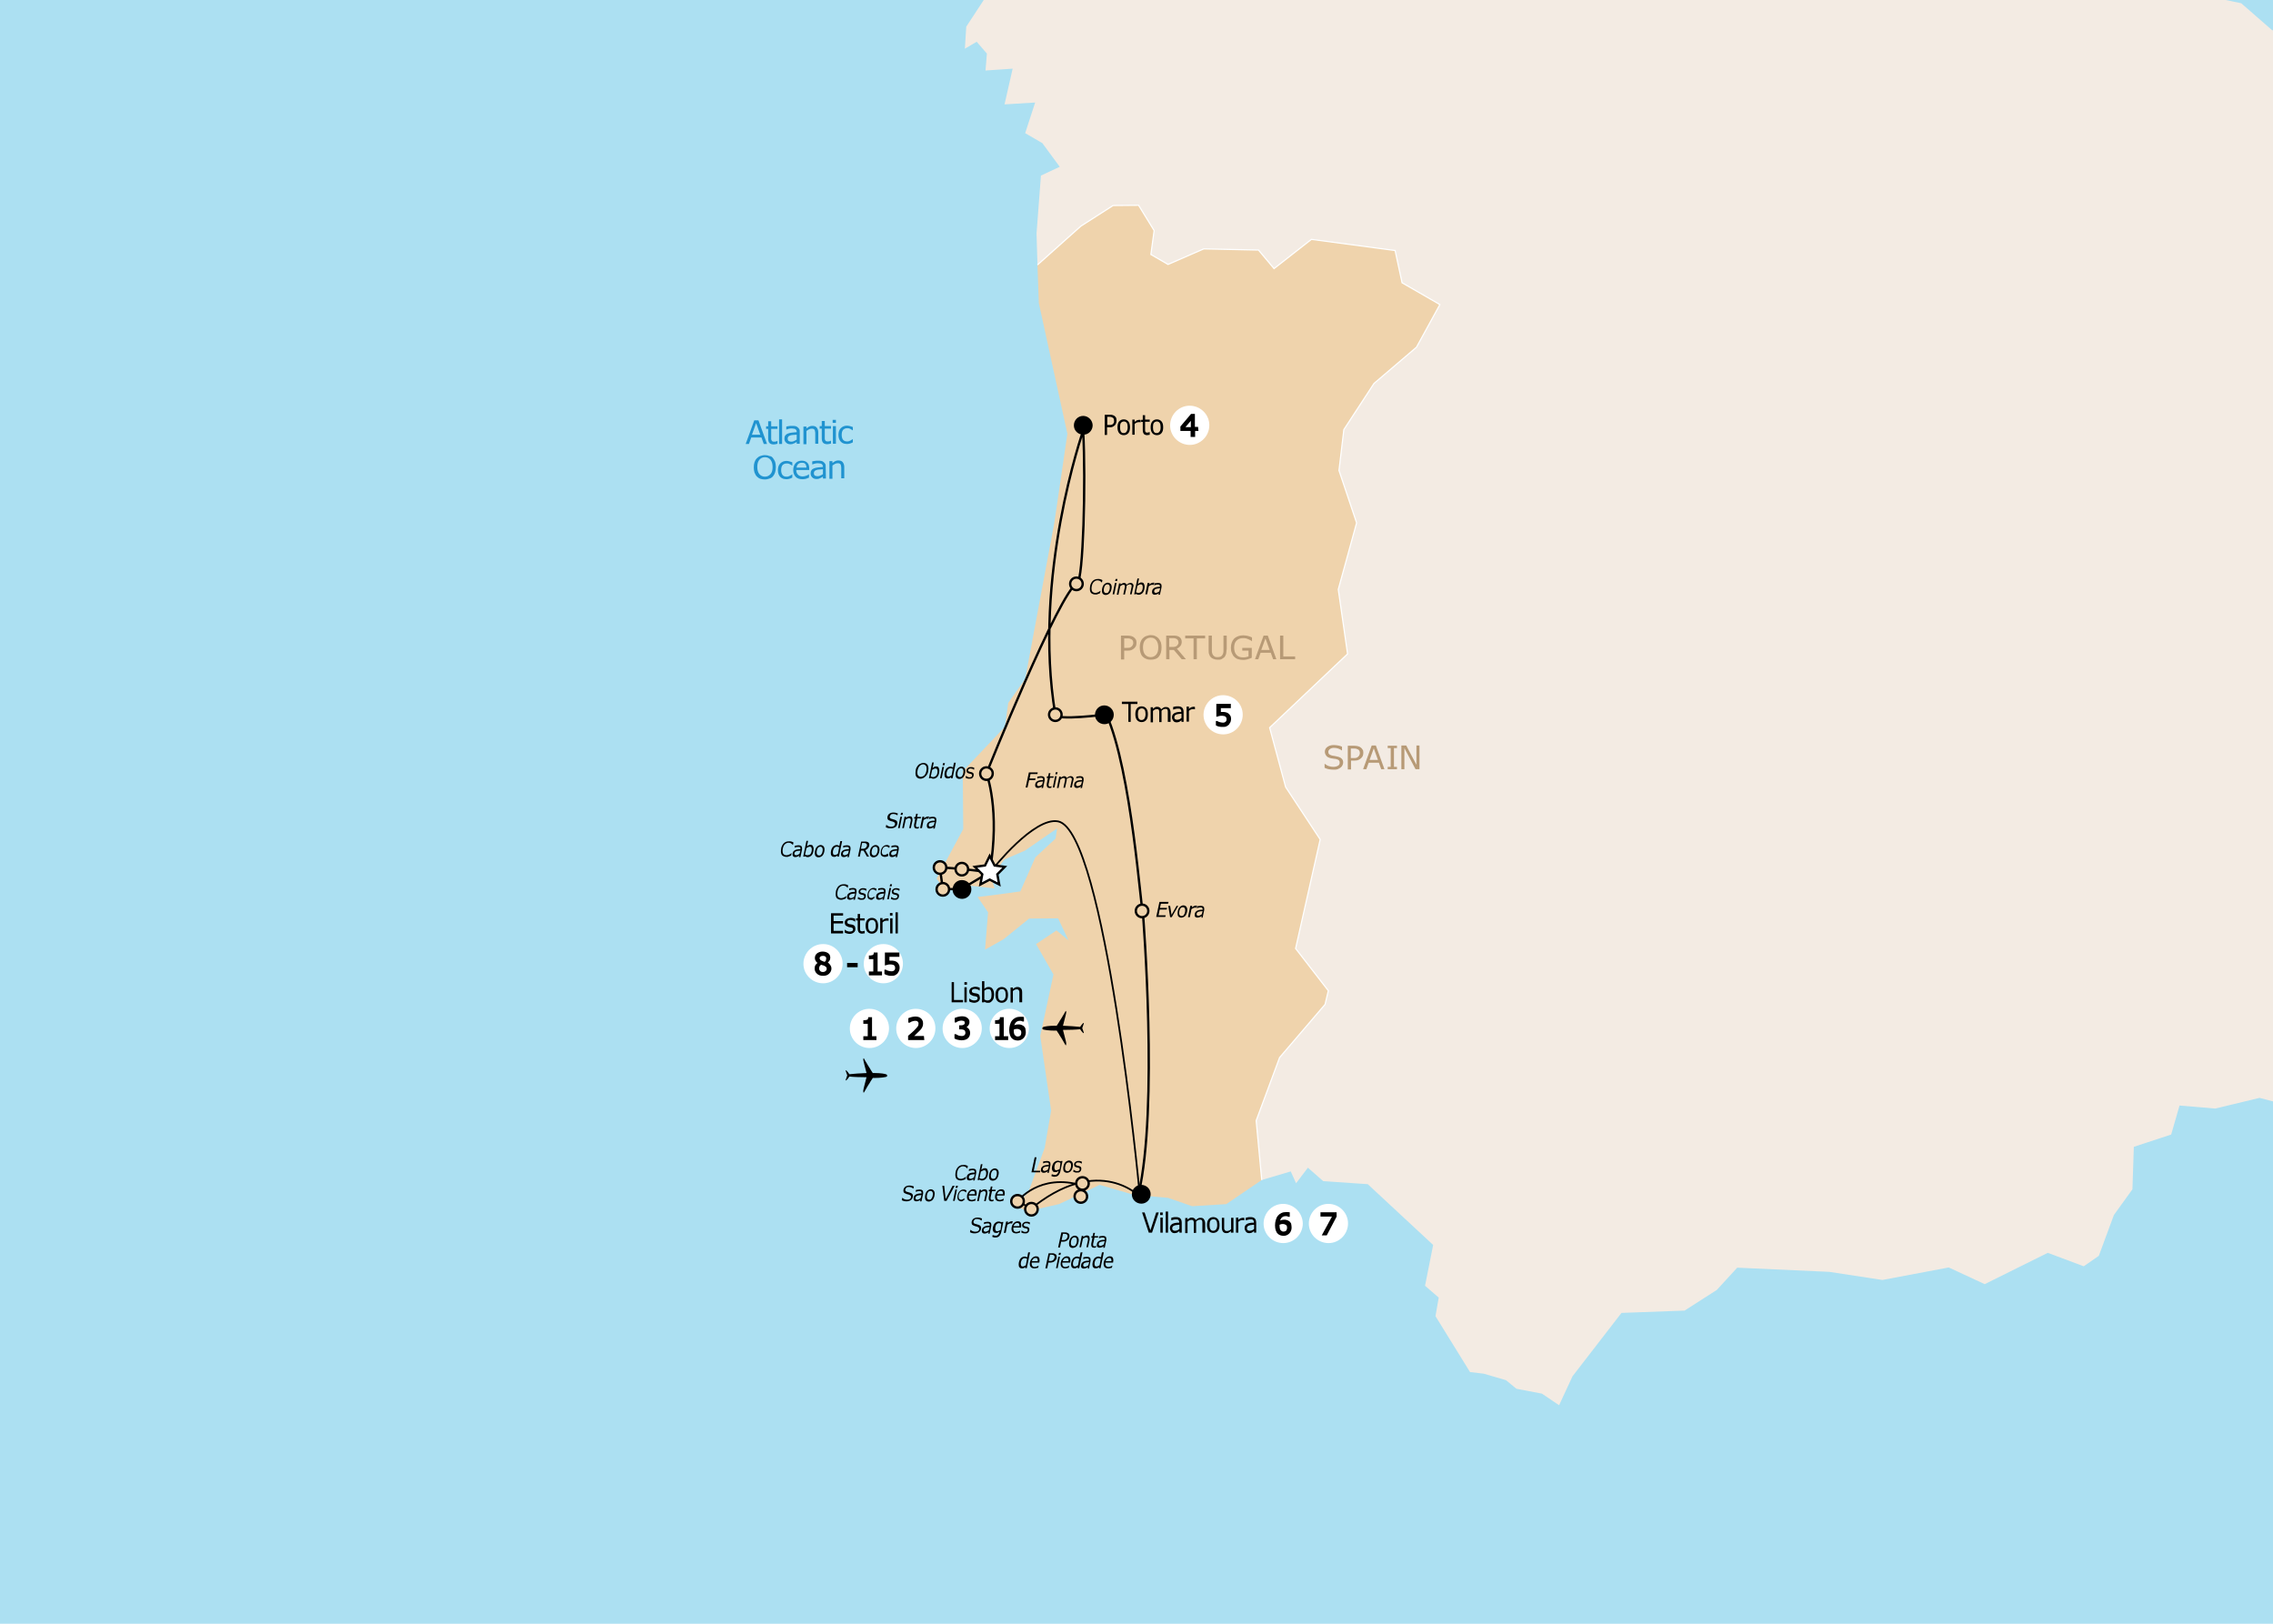 <?xml version="1.0" encoding="utf-8"?>
<!-- Generator: Adobe Illustrator 27.9.5, SVG Export Plug-In . SVG Version: 9.03 Build 54986)  -->
<svg version="1.1" xmlns="http://www.w3.org/2000/svg" xmlns:xlink="http://www.w3.org/1999/xlink" x="0px" y="0px" width="980px"
	 height="700px" viewBox="0 0 980 700" style="enable-background:new 0 0 980 700;" xml:space="preserve">
<style type="text/css">
	.st0{fill:#ACE0F2;}
	.st1{fill:#2093D0;}
	.st2{fill:#F3EBE3;}
	.st3{fill:#C7C8CA;}
	.st4{fill:#EFD3AC;}
	.st5{fill:none;stroke:#FFFFFF;stroke-width:0.504;}
	.st6{fill:none;stroke:#287B7C;stroke-width:0.504;}
	.st7{fill:#B79A76;}
	.st8{fill:none;stroke:#000000;stroke-miterlimit:10;}
	.st9{fill:#FFFFFF;}
	.st10{stroke:#000000;stroke-width:0.75;stroke-miterlimit:10;}
	.st11{fill:#EFD3AC;stroke:#000000;stroke-miterlimit:10;}
	.st12{fill:none;stroke:#000000;stroke-width:0.75;stroke-miterlimit:10;}
	.st13{fill:#FFFFFF;stroke:#000000;stroke-miterlimit:10;}
</style>
<g id="Layer_1">
	<g>
		<rect x="-8.9" y="-12.2" class="st0" width="999.9" height="723.8"/>
	</g>
</g>
<g id="Layer_2">
	<g>
		<g>
			<path class="st1" d="M330.7,191.4l-1.4,0l-1-2.8l-4.4,0l-1,2.8l-1.4,0l3.7-10.2l1.8,0L330.7,191.4z M327.8,187.4l-1.8-5l-1.8,5
				L327.8,187.4z"/>
			<path class="st1" d="M335.2,191.3c-0.2,0.1-0.5,0.1-0.8,0.2c-0.3,0-0.5,0.1-0.8,0.1c-0.8,0-1.4-0.2-1.8-0.6
				c-0.4-0.4-0.6-1.1-0.6-2l0-4.1l-0.9,0l0-1.1l0.9,0l0-2.2l1.3,0l0,2.2l2.7,0l0,1.1l-2.7,0l0,3.5c0,0.4,0,0.7,0,0.9
				c0,0.2,0.1,0.4,0.2,0.6c0.1,0.2,0.2,0.3,0.4,0.4c0.2,0.1,0.4,0.1,0.8,0.1c0.2,0,0.4,0,0.7-0.1c0.2-0.1,0.4-0.1,0.5-0.2h0.1
				L335.2,191.3z"/>
			<path class="st1" d="M337.2,191.4l-1.3,0l0-10.6l1.3,0L337.2,191.4z"/>
			<path class="st1" d="M344.8,191.3l-1.3,0l0-0.8c-0.1,0.1-0.3,0.2-0.5,0.3s-0.4,0.3-0.6,0.3c-0.2,0.1-0.5,0.2-0.7,0.3
				c-0.3,0.1-0.6,0.1-1,0.1c-0.7,0-1.3-0.2-1.8-0.7s-0.7-1-0.7-1.7c0-0.6,0.1-1,0.4-1.4s0.6-0.6,1.1-0.8c0.5-0.2,1-0.3,1.7-0.4
				c0.7-0.1,1.4-0.1,2.1-0.2l0-0.2c0-0.3-0.1-0.5-0.2-0.7s-0.3-0.3-0.4-0.4c-0.2-0.1-0.4-0.2-0.7-0.2c-0.3,0-0.5-0.1-0.8-0.1
				c-0.3,0-0.7,0-1.1,0.1c-0.4,0.1-0.8,0.2-1.3,0.4H339l0-1.3c0.3-0.1,0.6-0.1,1.1-0.2c0.5-0.1,0.9-0.1,1.4-0.1c0.5,0,1,0,1.4,0.1
				c0.4,0.1,0.7,0.2,1,0.5c0.3,0.2,0.5,0.5,0.7,0.8c0.2,0.3,0.2,0.7,0.2,1.2L344.8,191.3z M343.5,189.5l0-2.1
				c-0.4,0-0.9,0.1-1.4,0.1s-1,0.1-1.3,0.2c-0.4,0.1-0.7,0.3-0.9,0.5c-0.2,0.2-0.3,0.5-0.3,0.9c0,0.4,0.1,0.8,0.4,1
				c0.3,0.2,0.7,0.3,1.2,0.3c0.5,0,0.9-0.1,1.2-0.3C342.9,189.9,343.2,189.7,343.5,189.5z"/>
			<path class="st1" d="M352.8,191.3l-1.3,0l0-4.3c0-0.4,0-0.7-0.1-1c0-0.3-0.1-0.5-0.2-0.7c-0.1-0.2-0.3-0.3-0.5-0.4
				s-0.5-0.1-0.8-0.1c-0.4,0-0.7,0.1-1.1,0.3c-0.4,0.2-0.7,0.4-1.1,0.7l0,5.7l-1.3,0l0-7.6l1.3,0l0,0.8c0.4-0.3,0.8-0.6,1.2-0.8
				s0.9-0.3,1.3-0.3c0.8,0,1.5,0.2,1.9,0.7c0.4,0.5,0.7,1.2,0.7,2.1L352.8,191.3z"/>
			<path class="st1" d="M358.3,191.2c-0.2,0.1-0.5,0.1-0.8,0.2c-0.3,0-0.5,0.1-0.8,0.1c-0.8,0-1.4-0.2-1.8-0.6
				c-0.4-0.4-0.6-1.1-0.6-2l0-4.1l-0.9,0l0-1.1l0.9,0l0-2.2l1.3,0l0,2.2l2.7,0l0,1.1l-2.7,0l0,3.5c0,0.4,0,0.7,0,0.9
				c0,0.2,0.1,0.4,0.2,0.6c0.1,0.2,0.2,0.3,0.4,0.4c0.2,0.1,0.4,0.1,0.8,0.1c0.2,0,0.4,0,0.7-0.1c0.2-0.1,0.4-0.1,0.5-0.2h0.1
				L358.3,191.2z"/>
			<path class="st1" d="M360.4,182.3l-1.4,0l0-1.3l1.4,0L360.4,182.3z M360.4,191.3l-1.3,0l0-7.6l1.3,0L360.4,191.3z"/>
			<path class="st1" d="M367.7,190.7c-0.4,0.2-0.8,0.4-1.2,0.5c-0.4,0.1-0.8,0.2-1.2,0.2c-0.6,0-1.1-0.1-1.5-0.2s-0.9-0.4-1.2-0.7
				c-0.3-0.3-0.6-0.7-0.8-1.2c-0.2-0.5-0.3-1.1-0.3-1.8c0-1.2,0.3-2.2,1-2.9c0.7-0.7,1.6-1.1,2.7-1.1c0.4,0,0.9,0.1,1.3,0.2
				s0.8,0.3,1.2,0.4l0,1.4h-0.1c-0.4-0.3-0.8-0.5-1.2-0.7s-0.8-0.2-1.2-0.2c-0.7,0-1.3,0.3-1.7,0.7c-0.4,0.5-0.6,1.2-0.6,2.2
				c0,0.9,0.2,1.6,0.6,2.1c0.4,0.5,1,0.7,1.7,0.7c0.3,0,0.5,0,0.8-0.1c0.3-0.1,0.5-0.2,0.7-0.3c0.2-0.1,0.4-0.2,0.5-0.3
				c0.2-0.1,0.3-0.2,0.4-0.3h0.1L367.7,190.7z"/>
			<path class="st1" d="M333.2,197.4c0.4,0.5,0.7,1,1,1.7c0.2,0.7,0.3,1.4,0.3,2.2s-0.1,1.6-0.3,2.3s-0.5,1.2-0.9,1.7
				c-0.4,0.5-0.9,0.8-1.5,1c-0.6,0.2-1.2,0.4-2,0.4c-0.7,0-1.4-0.1-2-0.3c-0.6-0.2-1.1-0.6-1.5-1c-0.4-0.4-0.7-1-1-1.7
				c-0.2-0.7-0.3-1.4-0.3-2.2c0-0.8,0.1-1.6,0.3-2.2s0.5-1.2,1-1.7c0.4-0.4,0.9-0.8,1.5-1c0.6-0.2,1.2-0.4,1.9-0.4
				c0.7,0,1.4,0.1,2,0.4C332.3,196.6,332.8,196.9,333.2,197.4z M333.1,201.3c0-1.3-0.3-2.3-0.9-3.1c-0.6-0.7-1.4-1.1-2.4-1.1
				c-1,0-1.8,0.4-2.4,1.1c-0.6,0.7-0.9,1.7-0.9,3.1c0,1.3,0.3,2.4,0.9,3.1c0.6,0.7,1.4,1.1,2.4,1.1s1.8-0.4,2.4-1.1
				C332.9,203.6,333.1,202.6,333.1,201.3z"/>
			<path class="st1" d="M341.6,205.9c-0.4,0.2-0.8,0.4-1.2,0.5s-0.8,0.2-1.2,0.2c-0.6,0-1.1-0.1-1.5-0.2c-0.5-0.2-0.9-0.4-1.2-0.7
				c-0.3-0.3-0.6-0.7-0.8-1.2c-0.2-0.5-0.3-1.1-0.3-1.8c0-1.2,0.3-2.2,1-2.9s1.6-1.1,2.7-1.1c0.4,0,0.9,0.1,1.3,0.2
				c0.4,0.1,0.8,0.3,1.2,0.4l0,1.4l-0.1,0c-0.4-0.3-0.8-0.5-1.2-0.7c-0.4-0.2-0.8-0.2-1.2-0.2c-0.7,0-1.3,0.3-1.7,0.7
				c-0.4,0.5-0.6,1.2-0.6,2.2c0,0.9,0.2,1.6,0.6,2.1c0.4,0.5,1,0.7,1.7,0.7c0.3,0,0.5,0,0.8-0.1c0.3-0.1,0.5-0.2,0.7-0.3
				c0.2-0.1,0.4-0.2,0.5-0.3c0.2-0.1,0.3-0.2,0.4-0.3l0.1,0L341.6,205.9z"/>
			<path class="st1" d="M348.9,202.6l-5.6,0c0,0.5,0.1,0.9,0.2,1.2c0.1,0.3,0.3,0.6,0.6,0.9c0.2,0.2,0.5,0.4,0.8,0.5
				s0.7,0.2,1.1,0.2c0.5,0,1-0.1,1.6-0.3c0.5-0.2,0.9-0.4,1.1-0.6h0.1l0,1.4c-0.4,0.2-0.9,0.3-1.3,0.5c-0.5,0.1-0.9,0.2-1.4,0.2
				c-1.3,0-2.3-0.3-3-1c-0.7-0.7-1.1-1.7-1.1-2.9c0-1.2,0.3-2.2,1-3s1.6-1.1,2.7-1.1c1,0,1.8,0.3,2.4,0.9s0.8,1.5,0.8,2.6
				L348.9,202.6z M347.7,201.6c0-0.7-0.2-1.2-0.5-1.6c-0.3-0.4-0.8-0.5-1.5-0.5c-0.7,0-1.2,0.2-1.6,0.6c-0.4,0.4-0.6,0.9-0.7,1.5
				L347.7,201.6z"/>
			<path class="st1" d="M356.1,206.3l-1.3,0l0-0.8c-0.1,0.1-0.3,0.2-0.5,0.3c-0.2,0.1-0.4,0.3-0.6,0.3c-0.2,0.1-0.5,0.2-0.7,0.3
				c-0.3,0.1-0.6,0.1-1,0.1c-0.7,0-1.3-0.2-1.8-0.7c-0.5-0.5-0.7-1-0.7-1.7c0-0.6,0.1-1,0.4-1.4c0.2-0.4,0.6-0.6,1.1-0.8
				c0.5-0.2,1-0.3,1.7-0.4c0.7-0.1,1.4-0.1,2.1-0.2l0-0.2c0-0.3-0.1-0.5-0.2-0.7c-0.1-0.2-0.3-0.3-0.4-0.4c-0.2-0.1-0.4-0.2-0.7-0.2
				c-0.3,0-0.5-0.1-0.8-0.1c-0.3,0-0.7,0-1.1,0.1c-0.4,0.1-0.8,0.2-1.3,0.4l-0.1,0l0-1.3c0.3-0.1,0.6-0.1,1.1-0.2
				c0.5-0.1,0.9-0.1,1.4-0.1c0.5,0,1,0,1.4,0.1c0.4,0.1,0.7,0.2,1,0.5c0.3,0.2,0.5,0.5,0.7,0.8c0.2,0.3,0.2,0.7,0.2,1.2L356.1,206.3
				z M354.8,204.4l0-2.1c-0.4,0-0.9,0.1-1.4,0.1c-0.5,0-1,0.1-1.3,0.2c-0.4,0.1-0.7,0.3-0.9,0.5c-0.2,0.2-0.3,0.5-0.3,0.9
				c0,0.4,0.1,0.8,0.4,1c0.3,0.2,0.7,0.3,1.2,0.3c0.5,0,0.9-0.1,1.2-0.3C354.1,204.9,354.5,204.6,354.8,204.4z"/>
			<path class="st1" d="M364,206.2l-1.3,0l0-4.3c0-0.4,0-0.7-0.1-1c0-0.3-0.1-0.5-0.2-0.7c-0.1-0.2-0.3-0.3-0.5-0.4
				s-0.5-0.1-0.8-0.1c-0.4,0-0.7,0.1-1.1,0.3c-0.4,0.2-0.7,0.4-1.1,0.7l0,5.7l-1.3,0l0-7.6l1.3,0l0,0.8c0.4-0.3,0.8-0.6,1.2-0.8
				s0.9-0.3,1.3-0.3c0.8,0,1.5,0.2,1.9,0.7c0.4,0.5,0.7,1.2,0.7,2.1L364,206.2z"/>
		</g>
	</g>
	<polygon class="st2" points="956,-130.8 953.6,-135.5 949.4,-139.5 949.4,-135.4 	"/>
	<polygon class="st3" points="1116.3,-94.8 1115.2,-94.2 1116,-93.5 	"/>
	<polygon class="st4" points="551.7,455.9 571.3,433 572.7,427.1 558.6,408.9 569.2,361.9 554.3,339.3 547.4,313.7 581,281.9 
		577,254.1 584.9,225.4 577.3,202.8 579.4,185.2 592.4,165.3 610.7,149.7 620.8,131.3 604.5,121.9 601.5,108 565.4,103.2 
		549.3,115.8 542.6,107.8 519,107.3 503.6,114 496.2,109.7 497.6,99.4 490.9,88.5 479.9,88.6 466,97.5 447.3,114.2 447.9,130.7 
		460.2,187 454.6,225.2 442,292.7 434.7,303 433.3,313.3 415.1,332.5 415.3,357.4 403.8,378.8 406,381.7 411.9,383.9 416.3,381.6 
		428.8,383 427.3,377.9 433.1,370.5 441.9,366.7 455.8,357.1 455.1,361.5 446.4,369.6 439.9,384.3 428.1,385.9 421.5,386.7 
		426,393.3 424.7,409.4 432.7,404.9 443.7,396 456.2,395.9 460.7,405.4 455.5,401.1 446.7,407 454.2,420.1 448.5,446.6 453.2,478.8 
		450.4,494.9 443.3,514.1 437.4,520 443.3,522.1 456.6,519.1 474.1,510.8 488.9,515.1 503.6,516.4 514,520 528.7,519.1 544,508.7 
		541.6,483.1 	"/>
	<polygon class="st2" points="1441.7,22.7 1450,19.5 1449.9,4.8 1435.1,-6.5 1415.2,-1.1 1422.7,18.7 	"/>
	<polygon class="st2" points="1215.5,53.4 1198.6,62.3 1184.6,61 1169.9,54.5 1154.4,53.2 1148.5,55.4 1135.3,52.6 1130,38.7 
		1108.5,23.5 1087.1,22.3 1077.7,33.3 1065.2,32.7 1039.4,31.5 1012,17.8 979.6,13 966.3,1.4 939,-4.3 938.9,-12.3 931.5,-21.8 
		924.1,-21.7 924.3,-26.6 921.8,-27.3 921.6,-25.1 919.5,-25.5 918.9,-27.3 915,-23.3 913.8,-22.4 909.6,-23.8 910.6,-25.8 
		906.7,-23.5 898.9,-16.1 880,-15.5 873.3,-19.1 860.8,-23.3 849.7,-26.9 835.7,-26 822.5,-23.7 811.5,-26.6 803.4,-27.2 796.7,-36 
		792.2,-36.6 781.3,-29.9 771.7,-32.1 751.1,-28.2 718.7,-29.4 684.1,-36.4 664.9,-39.2 653.8,-44.2 651.6,-46.4 644.9,-47.8 
		634,-40.3 559.7,-38.9 539,-49 532.3,-57 522.7,-57.7 521.3,-53.3 516.1,-56.1 505.1,-53.8 491.2,-43.5 482.4,-36.8 484.7,-28.7 
		491.3,-31 486.9,-26.6 491.4,-20.7 481.8,-19.9 481,-25 471.5,-22.8 458.3,-15.3 445.8,-19.6 438.5,-10.7 437.1,-6.3 428.2,-6.2 
		416.6,11.5 416,21 421.1,18 425.5,23.1 424.9,30.4 436.6,29.6 433.1,45 446.3,44.2 442,57.4 449.4,61.7 456.9,71.9 448.8,75.7 
		446.9,100.6 447.3,114.2 466,97.5 479.9,88.6 490.9,88.5 497.6,99.4 496.2,109.7 503.6,114 519,107.3 542.6,107.8 549.3,115.8 
		565.4,103.2 601.5,108 604.5,121.9 620.8,131.3 610.7,149.7 592.4,165.3 579.4,185.2 577.3,202.8 584.9,225.4 577,254.1 581,281.9 
		547.4,313.7 554.3,339.3 569.2,361.9 558.6,408.9 572.7,427.1 571.3,433 551.7,455.9 541.6,483.1 544,508.7 556.5,505 558.8,510.1 
		563.9,503.4 570.5,509.2 589.7,510.5 617.9,536.7 614.4,554.3 620.3,559.4 618.9,567.4 633.8,591.5 639.7,592.2 649.3,595 
		653.8,598.7 664.8,600.8 672.2,605.8 678,593.3 699.1,566 726.3,565 740.2,556.1 749,546.5 788.7,548.3 811.6,551.8 840.2,546.4 
		855.7,553.6 882.9,540.1 898.4,545.9 904.9,541.4 911.4,523.8 919.4,512.7 920,494.4 936.1,489.1 939.7,476.6 955.1,477.9 
		974.2,473.3 985.3,476.2 988.2,471 982.2,461.5 993.8,439.4 996.6,426.2 1006.8,412.9 1010.4,403.4 1025.1,398.9 1038.9,381.9 
		1049.2,377.4 1044,371.6 1040.2,363.5 1029.9,362.2 1016.4,333 1008.2,327.2 1015.5,322.7 1015.4,301.5 1072.8,219.6 1085.2,209.9 
		1083.7,214.3 1086.7,218 1091.8,208.4 1080.7,199.7 1093,184.2 1140,169.1 1171.5,158.6 1191.2,133.5 1211.7,123.8 1238.8,110.3 
		1243.1,100.7 1246,92.7 1237.1,83.9 1239.2,75.1 1244.3,71.4 1249.5,72.8 1253.1,66.9 1242.1,62.6 1244.9,51.6 1237.8,47.5 
		1233.9,52.5 	"/>
	<polyline class="st5" points="447.3,114.2 466,97.5 479.9,88.6 490.9,88.5 497.6,99.4 496.2,109.7 503.6,114 519,107.3 
		542.6,107.8 549.3,115.8 565.4,103.2 601.5,108 604.5,121.9 620.8,131.3 610.7,149.7 592.4,165.3 579.4,185.2 577.3,202.8 
		584.9,225.4 577,254.1 581,281.9 547.4,313.7 554.3,339.3 569.2,361.9 558.6,408.9 572.7,427.1 571.3,433 551.7,455.9 541.6,483.1 
		544,508.7 	"/>
	<polyline class="st6" points="1450,19.5 1472.2,21.4 1493.3,30.6 1513.3,32.5 1537.3,19.8 1563.6,18.5 1569.2,11.3 	"/>
	<polyline class="st6" points="1415.2,-1.1 1435.1,-6.5 1449.9,4.8 1450,19.5 	"/>
	<polyline class="st6" points="1121.4,-94.5 1121.1,-87.5 1131.6,-87.6 1142.2,-74.1 1142.3,-62.5 1181.3,-54.5 1200.4,-37.9 
		1246.7,-31 1285.8,-11.5 1322.6,-9.7 1340.5,-8.8 1354,-24.7 1384.5,-22.8 1415.2,-1.1 	"/>
	<polyline class="st6" points="1400.5,-124.4 1387.2,-153.6 1381.9,-158.3 1365.3,-162.3 1356.5,-152.8 1347.8,-139.2 
		1344.3,-138.6 1344.7,-158 1352.3,-168 1353.4,-178.6 1366.2,-193.4 1367.9,-201.7 1377.3,-208.2 1380.2,-217.1 	"/>
	<g>
		<g>
			<path class="st7" d="M579.1,328.7c0,0.4-0.1,0.8-0.3,1.2c-0.2,0.4-0.4,0.7-0.8,1c-0.4,0.3-0.8,0.5-1.3,0.7
				c-0.5,0.2-1.1,0.2-1.8,0.2c-0.7,0-1.4-0.1-2-0.2c-0.6-0.1-1.2-0.3-1.8-0.6v-1.7h0.1c0.5,0.4,1.1,0.8,1.8,1s1.3,0.3,1.9,0.3
				c0.8,0,1.5-0.2,2-0.5c0.5-0.3,0.7-0.7,0.7-1.3c0-0.5-0.1-0.8-0.3-1c-0.2-0.2-0.6-0.4-1-0.5c-0.3-0.1-0.7-0.2-1.1-0.2
				c-0.4-0.1-0.8-0.1-1.3-0.2c-0.9-0.2-1.6-0.5-2-1c-0.4-0.5-0.7-1.1-0.7-1.8c0-0.9,0.4-1.6,1.1-2.1s1.6-0.8,2.7-0.8
				c0.7,0,1.4,0.1,2,0.2s1.1,0.3,1.6,0.5v1.6h-0.1c-0.4-0.3-0.9-0.6-1.5-0.8c-0.6-0.2-1.3-0.3-1.9-0.3c-0.7,0-1.3,0.2-1.7,0.5
				c-0.4,0.3-0.7,0.7-0.7,1.2c0,0.4,0.1,0.8,0.3,1s0.6,0.4,1.2,0.6c0.3,0.1,0.7,0.1,1.2,0.2s1,0.2,1.4,0.3c0.8,0.2,1.3,0.5,1.7,0.9
				S579.1,328,579.1,328.7z"/>
			<path class="st7" d="M587.8,324.5c0,0.5-0.1,0.9-0.2,1.3c-0.2,0.4-0.4,0.7-0.7,1c-0.4,0.4-0.8,0.6-1.2,0.8s-1.1,0.3-1.8,0.3h-1.4
				v3.8h-1.4v-10.2h2.8c0.6,0,1.1,0.1,1.6,0.2s0.8,0.3,1.1,0.5c0.4,0.3,0.7,0.6,0.9,1C587.7,323.4,587.8,323.9,587.8,324.5z
				 M586.3,324.6c0-0.4-0.1-0.7-0.2-0.9s-0.3-0.5-0.6-0.6c-0.2-0.1-0.5-0.2-0.7-0.3c-0.3-0.1-0.6-0.1-1.1-0.1h-1.3v4.1h1.1
				c0.5,0,1,0,1.3-0.1s0.6-0.3,0.8-0.5c0.2-0.2,0.4-0.4,0.5-0.7C586.3,325.1,586.3,324.9,586.3,324.6z"/>
			<path class="st7" d="M596.9,331.6h-1.4l-1-2.8h-4.4l-1,2.8h-1.4l3.7-10.2h1.8L596.9,331.6z M594.1,327.6l-1.8-5l-1.8,5H594.1z"/>
			<path class="st7" d="M602.3,331.6h-4v-1h1.3v-8.1h-1.3v-1h4v1h-1.3v8.1h1.3V331.6z"/>
			<path class="st7" d="M612,331.6h-1.7l-4.8-9.1v9.1h-1.3v-10.2h2.1l4.4,8.3v-8.3h1.3V331.6z"/>
		</g>
	</g>
	<g>
		<g>
			<path class="st7" d="M490,277.1c0,0.5-0.1,0.9-0.2,1.3c-0.2,0.4-0.4,0.7-0.7,1c-0.4,0.4-0.8,0.6-1.2,0.8s-1.1,0.3-1.8,0.3h-1.4
				v3.8h-1.4V274h2.8c0.6,0,1.1,0.1,1.6,0.2s0.8,0.3,1.1,0.5c0.4,0.3,0.7,0.6,0.9,1C489.9,276,490,276.5,490,277.1z M488.6,277.1
				c0-0.4-0.1-0.7-0.2-0.9s-0.3-0.5-0.6-0.6c-0.2-0.1-0.5-0.2-0.7-0.3c-0.3-0.1-0.6-0.1-1.1-0.1h-1.3v4.1h1.1c0.5,0,1,0,1.3-0.1
				s0.6-0.3,0.8-0.5c0.2-0.2,0.4-0.4,0.5-0.7C488.6,277.7,488.6,277.4,488.6,277.1z"/>
			<path class="st7" d="M499.5,275.2c0.4,0.5,0.7,1,1,1.7c0.2,0.7,0.3,1.4,0.3,2.2s-0.1,1.6-0.3,2.3c-0.2,0.7-0.5,1.2-0.9,1.7
				c-0.4,0.5-0.9,0.8-1.5,1c-0.6,0.2-1.2,0.3-2,0.3c-0.7,0-1.4-0.1-2-0.4c-0.6-0.2-1.1-0.6-1.5-1s-0.7-1-0.9-1.7
				c-0.2-0.7-0.3-1.4-0.3-2.2c0-0.8,0.1-1.6,0.3-2.2s0.5-1.2,1-1.7c0.4-0.4,0.9-0.8,1.5-1c0.6-0.2,1.2-0.4,1.9-0.4
				c0.7,0,1.4,0.1,2,0.4C498.6,274.4,499.1,274.8,499.5,275.2z M499.4,279.1c0-1.3-0.3-2.3-0.9-3.1s-1.4-1.1-2.4-1.1
				c-1,0-1.8,0.4-2.4,1.1c-0.6,0.7-0.9,1.7-0.9,3.1c0,1.3,0.3,2.4,0.9,3.1s1.4,1.1,2.4,1.1s1.8-0.4,2.4-1.1
				C499.1,281.5,499.4,280.5,499.4,279.1z"/>
			<path class="st7" d="M511.3,284.2h-1.8l-3.4-4h-1.9v4h-1.4V274h2.9c0.6,0,1.1,0,1.5,0.1s0.8,0.2,1.1,0.4c0.4,0.2,0.7,0.5,0.9,0.9
				c0.2,0.4,0.3,0.8,0.3,1.3c0,0.7-0.2,1.3-0.6,1.8s-0.9,0.9-1.5,1.1L511.3,284.2z M508.1,276.9c0-0.3-0.1-0.6-0.2-0.8
				c-0.1-0.2-0.3-0.4-0.5-0.6c-0.2-0.1-0.4-0.2-0.7-0.3s-0.6-0.1-1-0.1h-1.6v3.8h1.4c0.4,0,0.8,0,1.1-0.1s0.6-0.2,0.8-0.4
				c0.2-0.2,0.4-0.4,0.5-0.7C508.1,277.6,508.1,277.3,508.1,276.9z"/>
			<path class="st7" d="M519.6,275.2H516v9h-1.4v-9H511V274h8.6V275.2z"/>
			<path class="st7" d="M528.8,280.1c0,0.7-0.1,1.4-0.2,1.9c-0.2,0.5-0.4,1-0.8,1.4c-0.4,0.3-0.8,0.6-1.2,0.8s-1,0.2-1.6,0.2
				c-0.6,0-1.2-0.1-1.7-0.3s-0.9-0.4-1.2-0.7c-0.4-0.4-0.6-0.8-0.8-1.4c-0.2-0.5-0.2-1.2-0.2-1.9V274h1.4v6.2c0,0.6,0,1,0.1,1.3
				c0.1,0.3,0.2,0.6,0.4,0.9c0.2,0.3,0.5,0.5,0.8,0.7c0.3,0.2,0.8,0.2,1.2,0.2c0.5,0,0.9-0.1,1.2-0.2s0.6-0.4,0.8-0.7
				c0.2-0.3,0.3-0.6,0.4-0.9c0.1-0.3,0.1-0.8,0.1-1.2V274h1.4V280.1z"/>
			<path class="st7" d="M539.8,283.5c-0.6,0.3-1.2,0.5-1.8,0.7c-0.7,0.2-1.3,0.3-1.9,0.3c-0.8,0-1.5-0.1-2.2-0.3s-1.2-0.5-1.7-1
				c-0.5-0.4-0.8-1-1.1-1.7s-0.4-1.4-0.4-2.3c0-1.6,0.5-2.9,1.4-3.9c1-0.9,2.3-1.4,3.9-1.4c0.6,0,1.2,0.1,1.8,0.2
				c0.6,0.1,1.3,0.4,2,0.7v1.6h-0.1c-0.1-0.1-0.3-0.3-0.6-0.4s-0.5-0.3-0.8-0.4c-0.3-0.1-0.7-0.3-1.1-0.4c-0.4-0.1-0.9-0.1-1.4-0.1
				c-1.1,0-2,0.4-2.7,1.1c-0.7,0.7-1,1.7-1,3c0,1.3,0.3,2.3,1,3.1s1.6,1.1,2.8,1.1c0.4,0,0.9,0,1.3-0.1c0.4-0.1,0.8-0.2,1.1-0.3
				v-2.5h-2.7v-1.2h4.1V283.5z"/>
			<path class="st7" d="M550.3,284.2h-1.4l-1-2.8h-4.4l-1,2.8h-1.4l3.7-10.2h1.8L550.3,284.2z M547.4,280.2l-1.8-5l-1.8,5H547.4z"/>
			<path class="st7" d="M558.3,284.2h-6.4V274h1.4v9h5.1V284.2z"/>
		</g>
	</g>
	<polyline class="st6" points="1415.2,-1.1 1422.7,18.7 1441.7,22.7 1450,19.5 	"/>
	<path class="st8" d="M426.7,374.4"/>
	<path class="st8" d="M467,183.4"/>
	<g>
		<g>
			<path d="M400.3,331.3c0,0.6-0.1,1.1-0.2,1.6s-0.4,1-0.7,1.4c-0.3,0.4-0.7,0.7-1.1,1c-0.4,0.2-0.9,0.4-1.4,0.4
				c-0.7,0-1.2-0.2-1.6-0.6c-0.4-0.4-0.6-1-0.6-1.8c0-0.6,0.1-1.2,0.2-1.7s0.4-1,0.7-1.4c0.3-0.4,0.6-0.7,1.1-0.9
				c0.4-0.2,0.9-0.4,1.4-0.4c0.7,0,1.2,0.2,1.6,0.6C400.1,329.9,400.3,330.5,400.3,331.3z M398.8,333.9c0.2-0.3,0.4-0.7,0.5-1.1
				c0.1-0.4,0.2-0.9,0.2-1.4c0-0.6-0.1-1.1-0.4-1.4c-0.3-0.3-0.6-0.5-1.1-0.5c-0.4,0-0.7,0.1-1,0.3c-0.3,0.2-0.6,0.5-0.8,0.8
				c-0.2,0.3-0.4,0.7-0.5,1.1c-0.1,0.4-0.2,0.9-0.2,1.3c0,0.6,0.1,1.1,0.4,1.4s0.6,0.5,1.1,0.5c0.4,0,0.7-0.1,1-0.3
				C398.4,334.5,398.6,334.2,398.8,333.9z"/>
			<path d="M405,332.2c0,0.5-0.1,0.9-0.2,1.4s-0.3,0.8-0.5,1.1c-0.2,0.3-0.5,0.6-0.8,0.7c-0.3,0.2-0.6,0.3-1,0.3
				c-0.2,0-0.5,0-0.7-0.1c-0.2-0.1-0.4-0.2-0.5-0.3l-0.1,0.2h-0.7l1.4-6.8h0.7l-0.5,2.4c0.2-0.2,0.5-0.3,0.7-0.5
				c0.2-0.1,0.5-0.2,0.8-0.2c0.4,0,0.8,0.1,1,0.4S405,331.7,405,332.2z M403.8,334.2c0.1-0.3,0.3-0.5,0.3-0.8c0.1-0.3,0.1-0.6,0.1-1
				c0-0.3-0.1-0.6-0.2-0.8c-0.1-0.2-0.4-0.3-0.7-0.3c-0.2,0-0.4,0.1-0.7,0.2c-0.2,0.1-0.5,0.3-0.7,0.4l-0.6,2.8
				c0.2,0.1,0.3,0.2,0.5,0.2c0.2,0.1,0.4,0.1,0.6,0.1c0.3,0,0.5-0.1,0.7-0.2C403.4,334.6,403.6,334.4,403.8,334.2z"/>
			<path d="M407,330.6l-1,4.9h-0.7l1-4.9H407z M407.4,329l-0.2,0.9h-0.8l0.2-0.9H407.4z"/>
			<path d="M412.1,328.7l-1.4,6.8H410l0.1-0.5c-0.3,0.3-0.6,0.4-0.8,0.5c-0.2,0.1-0.4,0.1-0.7,0.1c-0.4,0-0.7-0.1-1-0.4
				s-0.4-0.7-0.4-1.3c0-0.5,0.1-0.9,0.2-1.3s0.3-0.8,0.5-1.1c0.2-0.3,0.5-0.6,0.8-0.7c0.3-0.2,0.6-0.3,1-0.3c0.2,0,0.5,0,0.6,0.1
				c0.2,0.1,0.4,0.1,0.6,0.3l0.4-2.1H412.1z M410.8,331.5c-0.2-0.1-0.3-0.2-0.5-0.2c-0.2,0-0.4-0.1-0.5-0.1c-0.3,0-0.5,0.1-0.7,0.2
				s-0.4,0.3-0.6,0.6c-0.1,0.2-0.2,0.5-0.3,0.8c-0.1,0.3-0.1,0.6-0.1,0.9c0,0.4,0.1,0.6,0.2,0.8c0.1,0.2,0.4,0.3,0.7,0.3
				c0.2,0,0.4-0.1,0.7-0.2s0.4-0.3,0.6-0.4L410.8,331.5z"/>
			<path d="M416.2,332.4c0,0.4-0.1,0.9-0.2,1.3c-0.1,0.4-0.3,0.8-0.5,1.1c-0.2,0.3-0.5,0.6-0.8,0.7c-0.3,0.2-0.7,0.3-1.1,0.3
				c-0.5,0-0.9-0.2-1.2-0.5s-0.4-0.8-0.4-1.4c0-0.4,0.1-0.9,0.2-1.3s0.3-0.8,0.5-1.1c0.2-0.3,0.5-0.5,0.8-0.7c0.3-0.2,0.7-0.3,1-0.3
				c0.5,0,0.9,0.2,1.2,0.5S416.2,331.8,416.2,332.4z M415,334.2c0.1-0.2,0.3-0.5,0.3-0.8c0.1-0.3,0.1-0.6,0.1-1
				c0-0.4-0.1-0.7-0.3-0.9c-0.2-0.2-0.4-0.3-0.7-0.3c-0.3,0-0.5,0.1-0.7,0.2c-0.2,0.1-0.4,0.3-0.5,0.6c-0.1,0.2-0.3,0.5-0.3,0.8
				c-0.1,0.3-0.1,0.6-0.1,1c0,0.4,0.1,0.7,0.3,0.9c0.2,0.2,0.4,0.3,0.8,0.3c0.3,0,0.5-0.1,0.7-0.2
				C414.6,334.7,414.8,334.5,415,334.2z"/>
			<path d="M417.9,335.7c-0.3,0-0.6,0-0.9-0.1s-0.5-0.2-0.7-0.3l0.2-0.9h0c0.1,0.1,0.1,0.1,0.2,0.2c0.1,0.1,0.2,0.1,0.3,0.2
				c0.1,0.1,0.3,0.1,0.4,0.2c0.2,0,0.3,0.1,0.5,0.1c0.4,0,0.7-0.1,0.9-0.2s0.3-0.4,0.3-0.7c0-0.2-0.1-0.3-0.2-0.4
				c-0.1-0.1-0.3-0.2-0.5-0.2c-0.1,0-0.2-0.1-0.4-0.1s-0.3-0.1-0.4-0.1c-0.3-0.1-0.5-0.2-0.7-0.4c-0.1-0.2-0.2-0.4-0.2-0.7
				c0-0.2,0-0.4,0.1-0.6c0.1-0.2,0.2-0.4,0.4-0.5c0.2-0.2,0.4-0.3,0.6-0.4c0.3-0.1,0.6-0.1,0.9-0.1c0.3,0,0.5,0,0.8,0.1
				c0.3,0.1,0.5,0.2,0.6,0.3l-0.2,0.8h0c0,0-0.1-0.1-0.2-0.2s-0.2-0.1-0.3-0.2c-0.1-0.1-0.2-0.1-0.4-0.1c-0.2,0-0.3-0.1-0.5-0.1
				c-0.3,0-0.6,0.1-0.8,0.2c-0.2,0.2-0.3,0.4-0.3,0.6c0,0.1,0,0.3,0.2,0.4c0.1,0.1,0.3,0.2,0.5,0.2c0.1,0,0.3,0.1,0.4,0.1
				c0.1,0,0.3,0.1,0.4,0.1c0.3,0.1,0.5,0.2,0.7,0.4s0.2,0.4,0.2,0.7c0,0.2,0,0.4-0.1,0.7c-0.1,0.2-0.2,0.4-0.4,0.6
				c-0.2,0.2-0.4,0.3-0.7,0.4C418.5,335.6,418.2,335.7,417.9,335.7z"/>
		</g>
	</g>
	<g>
		<g>
			<path d="M472.3,256.3c-0.7,0-1.3-0.2-1.8-0.6c-0.4-0.4-0.6-1-0.6-1.8c0-0.6,0.1-1.2,0.2-1.7c0.2-0.5,0.4-1,0.7-1.4
				c0.3-0.4,0.7-0.7,1.1-0.9c0.4-0.2,0.9-0.3,1.5-0.3c0.3,0,0.7,0,1,0.1c0.3,0.1,0.6,0.2,0.9,0.4l-0.2,1h-0.1
				c-0.1-0.1-0.2-0.2-0.3-0.3c-0.1-0.1-0.2-0.2-0.4-0.3c-0.1-0.1-0.3-0.2-0.5-0.2c-0.2-0.1-0.4-0.1-0.7-0.1c-0.4,0-0.7,0.1-1,0.3
				s-0.6,0.4-0.8,0.7c-0.2,0.3-0.4,0.7-0.5,1.1c-0.1,0.4-0.2,0.9-0.2,1.4c0,0.6,0.1,1.1,0.4,1.4c0.3,0.3,0.7,0.5,1.2,0.5
				c0.3,0,0.5,0,0.7-0.1c0.2-0.1,0.4-0.1,0.6-0.2c0.2-0.1,0.3-0.2,0.5-0.3s0.3-0.2,0.4-0.3h0.1l-0.2,1c-0.3,0.2-0.6,0.3-1,0.4
				C473.1,256.3,472.7,256.3,472.3,256.3z"/>
			<path d="M479.3,253.1c0,0.4-0.1,0.9-0.2,1.3c-0.1,0.4-0.3,0.8-0.5,1.1c-0.2,0.3-0.5,0.6-0.8,0.7c-0.3,0.2-0.7,0.3-1.1,0.3
				c-0.5,0-0.9-0.2-1.2-0.5s-0.4-0.8-0.4-1.4c0-0.4,0.1-0.9,0.2-1.3s0.3-0.8,0.5-1.1c0.2-0.3,0.5-0.5,0.8-0.7c0.3-0.2,0.7-0.3,1-0.3
				c0.5,0,0.9,0.2,1.2,0.5S479.3,252.4,479.3,253.1z M478.1,254.9c0.1-0.2,0.3-0.5,0.3-0.8c0.1-0.3,0.1-0.6,0.1-1
				c0-0.4-0.1-0.7-0.3-0.9c-0.2-0.2-0.4-0.3-0.7-0.3c-0.3,0-0.5,0.1-0.7,0.2c-0.2,0.1-0.4,0.3-0.5,0.6c-0.1,0.2-0.3,0.5-0.3,0.8
				c-0.1,0.3-0.1,0.6-0.1,1c0,0.4,0.1,0.7,0.3,0.9c0.2,0.2,0.4,0.3,0.8,0.3c0.3,0,0.5-0.1,0.7-0.2
				C477.8,255.3,478,255.1,478.1,254.9z"/>
			<path d="M481.4,251.3l-1,4.9h-0.7l1-4.9H481.4z M481.8,249.6l-0.2,0.9h-0.8l0.2-0.9H481.8z"/>
			<path d="M488.7,252.4c0,0.1,0,0.2,0,0.3c0,0.1,0,0.2-0.1,0.3l-0.7,3.2h-0.7l0.6-2.8c0-0.2,0.1-0.3,0.1-0.4c0-0.1,0-0.3,0-0.4
				c0-0.2,0-0.4-0.2-0.5s-0.3-0.2-0.6-0.2c-0.2,0-0.4,0.1-0.7,0.2s-0.5,0.3-0.7,0.5c0,0.1,0,0.2,0,0.3s0,0.2,0,0.3l-0.7,3.1h-0.7
				l0.6-2.8c0-0.2,0.1-0.3,0.1-0.4c0-0.1,0-0.2,0-0.4c0-0.3-0.1-0.4-0.2-0.5s-0.3-0.1-0.5-0.1c-0.2,0-0.3,0-0.5,0.1
				c-0.2,0.1-0.5,0.3-0.8,0.5l-0.8,3.7h-0.7l1-4.9h0.7l-0.1,0.5c0.3-0.2,0.5-0.4,0.8-0.5c0.2-0.1,0.5-0.2,0.7-0.2
				c0.3,0,0.5,0.1,0.7,0.2c0.2,0.1,0.3,0.3,0.4,0.6c0.3-0.3,0.7-0.5,0.9-0.6c0.3-0.1,0.5-0.2,0.8-0.2c0.4,0,0.7,0.1,0.9,0.3
				S488.7,252,488.7,252.4z"/>
			<path d="M493.5,252.9c0,0.5-0.1,0.9-0.2,1.4s-0.3,0.8-0.5,1.1c-0.2,0.3-0.5,0.6-0.8,0.7c-0.3,0.2-0.6,0.3-1,0.3
				c-0.2,0-0.5,0-0.7-0.1c-0.2-0.1-0.4-0.2-0.5-0.3l-0.1,0.2H489l1.4-6.8h0.7l-0.5,2.4c0.2-0.2,0.5-0.3,0.7-0.5
				c0.2-0.1,0.5-0.2,0.8-0.2c0.4,0,0.8,0.1,1,0.4S493.5,252.3,493.5,252.9z M492.3,254.8c0.1-0.3,0.3-0.5,0.3-0.8
				c0.1-0.3,0.1-0.6,0.1-1c0-0.3-0.1-0.6-0.2-0.8c-0.1-0.2-0.4-0.3-0.7-0.3c-0.2,0-0.4,0.1-0.7,0.2c-0.2,0.1-0.5,0.3-0.7,0.4
				l-0.6,2.8c0.2,0.1,0.3,0.2,0.5,0.2c0.2,0.1,0.4,0.1,0.6,0.1c0.3,0,0.5-0.1,0.7-0.2C492,255.3,492.1,255.1,492.3,254.8z"/>
			<path d="M497.3,252.2L497.3,252.2c-0.1,0-0.2-0.1-0.3-0.1c-0.1,0-0.2,0-0.3,0c-0.2,0-0.5,0.1-0.7,0.2c-0.2,0.1-0.5,0.3-0.7,0.4
				l-0.7,3.5h-0.8l1-4.9h0.8l-0.1,0.7c0.4-0.3,0.6-0.5,0.9-0.6c0.2-0.1,0.5-0.2,0.7-0.2c0.1,0,0.2,0,0.3,0c0.1,0,0.1,0,0.3,0
				L497.3,252.2z"/>
			<path d="M499.7,255.7c-0.1,0-0.2,0.1-0.3,0.2c-0.1,0.1-0.2,0.2-0.4,0.2c-0.1,0.1-0.3,0.1-0.5,0.2c-0.2,0-0.4,0.1-0.6,0.1
				c-0.4,0-0.6-0.1-0.9-0.3c-0.2-0.2-0.3-0.5-0.3-0.9c0-0.4,0.1-0.7,0.2-1c0.2-0.3,0.4-0.5,0.7-0.7c0.3-0.2,0.7-0.3,1.1-0.4
				c0.4-0.1,0.9-0.1,1.4-0.1c0-0.1,0-0.2,0-0.2c0-0.1,0-0.1,0-0.2c0-0.1,0-0.3-0.1-0.3c0-0.1-0.1-0.2-0.2-0.2
				c-0.1-0.1-0.2-0.1-0.3-0.1s-0.3,0-0.4,0c-0.2,0-0.5,0-0.8,0.1c-0.3,0.1-0.5,0.2-0.7,0.2h0l0.1-0.8c0.2,0,0.4-0.1,0.7-0.1
				s0.6-0.1,0.8-0.1c0.5,0,1,0.1,1.2,0.3c0.3,0.2,0.4,0.5,0.4,0.9c0,0.1,0,0.2,0,0.3c0,0.1,0,0.2,0,0.3l-0.7,3.3h-0.7L499.7,255.7z
				 M500.2,253.6c-0.4,0-0.8,0.1-1.1,0.1c-0.3,0.1-0.6,0.1-0.8,0.2c-0.2,0.1-0.4,0.2-0.5,0.4c-0.1,0.2-0.2,0.4-0.2,0.6
				c0,0.2,0.1,0.4,0.2,0.5s0.3,0.2,0.6,0.2c0.2,0,0.5-0.1,0.7-0.2c0.2-0.1,0.5-0.3,0.7-0.4L500.2,253.6z"/>
		</g>
	</g>
	<g>
		<g>
			<path d="M481.4,181.3c0,0.4-0.1,0.7-0.2,1.1s-0.3,0.6-0.5,0.9c-0.3,0.3-0.6,0.5-1,0.7s-0.8,0.2-1.4,0.2h-1v3.3h-1v-8.7h2.1
				c0.5,0,0.9,0,1.2,0.1c0.3,0.1,0.6,0.2,0.9,0.4c0.3,0.2,0.5,0.5,0.7,0.8C481.3,180.4,481.4,180.8,481.4,181.3z M480.3,181.4
				c0-0.3,0-0.6-0.1-0.8c-0.1-0.2-0.2-0.4-0.4-0.5c-0.2-0.1-0.4-0.2-0.6-0.3c-0.2-0.1-0.5-0.1-0.8-0.1h-1v3.5h0.9c0.4,0,0.8,0,1-0.1
				s0.5-0.2,0.6-0.4c0.2-0.2,0.3-0.4,0.4-0.6S480.3,181.6,480.3,181.4z"/>
			<path d="M487.2,184.2c0,1.1-0.2,1.9-0.7,2.5s-1.2,0.9-2,0.9c-0.8,0-1.5-0.3-2-0.9c-0.5-0.6-0.7-1.5-0.7-2.5s0.2-1.9,0.7-2.5
				c0.5-0.6,1.2-0.9,2-0.9c0.8,0,1.5,0.3,2,0.9S487.2,183.1,487.2,184.2z M486.2,184.2c0-0.8-0.1-1.5-0.4-1.9s-0.7-0.6-1.2-0.6
				c-0.5,0-1,0.2-1.3,0.6s-0.4,1-0.4,1.9c0,0.8,0.1,1.4,0.4,1.9s0.7,0.6,1.2,0.6c0.5,0,0.9-0.2,1.2-0.6
				C486,185.6,486.2,185,486.2,184.2z"/>
			<path d="M491.9,182.1L491.9,182.1c-0.2,0-0.3-0.1-0.5-0.1c-0.1,0-0.3,0-0.5,0c-0.3,0-0.6,0.1-0.9,0.2c-0.3,0.2-0.6,0.3-0.8,0.6
				v4.6h-1v-6.5h1v1c0.4-0.4,0.7-0.6,1-0.7c0.3-0.1,0.6-0.2,0.9-0.2c0.2,0,0.3,0,0.4,0c0.1,0,0.2,0,0.3,0.1V182.1z"/>
			<path d="M495.8,187.4c-0.2,0.1-0.4,0.1-0.6,0.1s-0.4,0.1-0.6,0.1c-0.6,0-1.1-0.2-1.4-0.5c-0.3-0.4-0.5-0.9-0.5-1.7v-3.5h-0.7
				v-0.9h0.7V179h1v1.9h2v0.9h-2v3c0,0.3,0,0.6,0,0.8c0,0.2,0.1,0.4,0.1,0.5c0.1,0.2,0.2,0.3,0.3,0.3c0.1,0.1,0.3,0.1,0.6,0.1
				c0.2,0,0.3,0,0.5-0.1s0.3-0.1,0.4-0.1h0.1V187.4z"/>
			<path d="M501.5,184.2c0,1.1-0.2,1.9-0.7,2.5s-1.2,0.9-2,0.9c-0.8,0-1.5-0.3-2-0.9c-0.5-0.6-0.7-1.5-0.7-2.5s0.2-1.9,0.7-2.5
				c0.5-0.6,1.2-0.9,2-0.9c0.8,0,1.5,0.3,2,0.9S501.5,183.1,501.5,184.2z M500.4,184.2c0-0.8-0.1-1.5-0.4-1.9s-0.7-0.6-1.2-0.6
				c-0.5,0-1,0.2-1.3,0.6s-0.4,1-0.4,1.9c0,0.8,0.1,1.4,0.4,1.9s0.7,0.6,1.2,0.6c0.5,0,0.9-0.2,1.2-0.6
				C500.3,185.6,500.4,185,500.4,184.2z"/>
		</g>
	</g>
	<path d="M467,179.3c-2.2,0-4,1.8-4,4.1c0,2.2,1.8,4,4.1,4c2.2,0,4-1.8,4-4.1C471,181.1,469.2,179.3,467,179.3z"/>
	<path d="M492,510.8c-2.2,0-4,1.8-4,4.1c0,2.2,1.8,4,4.1,4c2.2,0,4-1.8,4-4.1C496.1,512.6,494.3,510.8,492,510.8z"/>
	<g>
		<g>
			<path d="M499.6,522.7l-2.9,8.7h-1.4l-2.9-8.7h1.1l2.5,7.7l2.5-7.7H499.6z"/>
			<path d="M501.3,523.8h-1.1v-1.1h1.1V523.8z M501.3,531.4h-1v-6.5h1V531.4z"/>
			<path d="M503.6,531.4h-1v-9.1h1V531.4z"/>
			<path d="M509.5,531.4h-1v-0.7c-0.1,0.1-0.2,0.2-0.4,0.3s-0.3,0.2-0.4,0.3c-0.2,0.1-0.4,0.2-0.6,0.2c-0.2,0.1-0.5,0.1-0.8,0.1
				c-0.5,0-1-0.2-1.3-0.6s-0.6-0.9-0.6-1.5c0-0.5,0.1-0.9,0.3-1.2s0.5-0.5,0.8-0.7c0.4-0.2,0.8-0.3,1.3-0.4c0.5-0.1,1-0.1,1.6-0.1
				v-0.2c0-0.2,0-0.5-0.1-0.6s-0.2-0.3-0.3-0.4c-0.1-0.1-0.3-0.2-0.5-0.2c-0.2,0-0.4,0-0.6,0c-0.3,0-0.5,0-0.9,0.1
				c-0.3,0.1-0.7,0.2-1,0.3H505V525c0.2-0.1,0.5-0.1,0.8-0.2c0.4-0.1,0.7-0.1,1.1-0.1c0.4,0,0.8,0,1.1,0.1s0.6,0.2,0.8,0.4
				c0.2,0.2,0.4,0.4,0.5,0.7s0.2,0.6,0.2,1.1V531.4z M508.5,529.8V528c-0.3,0-0.7,0-1.1,0.1c-0.4,0-0.7,0.1-1,0.2
				c-0.3,0.1-0.5,0.2-0.7,0.4s-0.3,0.5-0.3,0.8c0,0.4,0.1,0.7,0.3,0.8c0.2,0.2,0.5,0.3,0.9,0.3c0.3,0,0.7-0.1,1-0.2
				C508,530.2,508.3,530,508.5,529.8z"/>
			<path d="M519.4,531.4h-1v-3.7c0-0.3,0-0.6,0-0.8c0-0.3-0.1-0.5-0.1-0.6c-0.1-0.2-0.2-0.3-0.3-0.4s-0.4-0.1-0.7-0.1
				c-0.3,0-0.6,0.1-0.8,0.2s-0.6,0.4-0.8,0.6c0,0.1,0,0.2,0,0.3s0,0.2,0,0.4v4.2h-1v-3.7c0-0.3,0-0.6,0-0.8c0-0.3-0.1-0.5-0.1-0.6
				c-0.1-0.2-0.2-0.3-0.3-0.4c-0.2-0.1-0.4-0.1-0.7-0.1c-0.3,0-0.5,0.1-0.8,0.2s-0.5,0.3-0.8,0.6v4.9h-1v-6.5h1v0.7
				c0.3-0.3,0.6-0.5,0.9-0.7s0.6-0.2,1-0.2c0.4,0,0.7,0.1,1,0.3s0.5,0.4,0.6,0.8c0.4-0.4,0.8-0.6,1.1-0.8s0.7-0.2,1.1-0.2
				c0.6,0,1.1,0.2,1.4,0.7s0.5,1,0.5,1.8V531.4z"/>
			<path d="M525.8,528.1c0,1.1-0.2,1.9-0.7,2.5s-1.2,0.9-2,0.9c-0.8,0-1.5-0.3-2-0.9c-0.5-0.6-0.7-1.5-0.7-2.5s0.2-1.9,0.7-2.5
				c0.5-0.6,1.2-0.9,2-0.9c0.8,0,1.5,0.3,2,0.9S525.8,527.1,525.8,528.1z M524.8,528.1c0-0.8-0.1-1.5-0.4-1.9s-0.7-0.6-1.2-0.6
				c-0.5,0-1,0.2-1.3,0.6s-0.4,1-0.4,1.9c0,0.8,0.1,1.4,0.4,1.9s0.7,0.6,1.2,0.6c0.5,0,0.9-0.2,1.2-0.6
				C524.6,529.6,524.8,529,524.8,528.1z"/>
			<path d="M531.7,531.4h-1v-0.7c-0.3,0.3-0.7,0.5-1,0.7c-0.3,0.2-0.6,0.2-1,0.2c-0.6,0-1.1-0.2-1.4-0.6s-0.5-1-0.5-1.8v-4.2h1v3.7
				c0,0.3,0,0.6,0,0.9s0.1,0.4,0.2,0.6c0.1,0.2,0.2,0.3,0.4,0.4s0.4,0.1,0.7,0.1c0.3,0,0.5-0.1,0.8-0.2s0.6-0.3,0.9-0.6v-4.9h1
				V531.4z"/>
			<path d="M536.6,526.1L536.6,526.1c-0.2,0-0.3-0.1-0.5-0.1c-0.1,0-0.3,0-0.5,0c-0.3,0-0.6,0.1-0.9,0.2c-0.3,0.2-0.6,0.3-0.8,0.6
				v4.6h-1v-6.5h1v1c0.4-0.4,0.7-0.6,1-0.7c0.3-0.1,0.6-0.2,0.9-0.2c0.2,0,0.3,0,0.4,0c0.1,0,0.2,0,0.3,0.1V526.1z"/>
			<path d="M541.7,531.4h-1v-0.7c-0.1,0.1-0.2,0.2-0.4,0.3s-0.3,0.2-0.4,0.3c-0.2,0.1-0.4,0.2-0.6,0.2c-0.2,0.1-0.5,0.1-0.8,0.1
				c-0.5,0-1-0.2-1.3-0.6s-0.6-0.9-0.6-1.5c0-0.5,0.1-0.9,0.3-1.2s0.5-0.5,0.8-0.7c0.4-0.2,0.8-0.3,1.3-0.4c0.5-0.1,1-0.1,1.6-0.1
				v-0.2c0-0.2,0-0.5-0.1-0.6s-0.2-0.3-0.3-0.4c-0.1-0.1-0.3-0.2-0.5-0.2c-0.2,0-0.4,0-0.6,0c-0.3,0-0.5,0-0.9,0.1
				c-0.3,0.1-0.7,0.2-1,0.3h-0.1V525c0.2-0.1,0.5-0.1,0.8-0.2c0.4-0.1,0.7-0.1,1.1-0.1c0.4,0,0.8,0,1.1,0.1s0.6,0.2,0.8,0.4
				c0.2,0.2,0.4,0.4,0.5,0.7s0.2,0.6,0.2,1.1V531.4z M540.7,529.8V528c-0.3,0-0.7,0-1.1,0.1c-0.4,0-0.7,0.1-1,0.2
				c-0.3,0.1-0.5,0.2-0.7,0.4s-0.3,0.5-0.3,0.8c0,0.4,0.1,0.7,0.3,0.8c0.2,0.2,0.5,0.3,0.9,0.3c0.3,0,0.7-0.1,1-0.2
				C540.2,530.2,540.5,530,540.7,529.8z"/>
		</g>
	</g>
	<g>
		<g>
			<path d="M460.3,534.6c-0.2,0.2-0.5,0.4-0.8,0.5c-0.3,0.1-0.7,0.2-1.1,0.2h-0.9l-0.5,2.5h-0.8l1.4-6.5h1.5c0.4,0,0.7,0,0.9,0.1
				s0.4,0.2,0.6,0.3c0.2,0.1,0.3,0.3,0.4,0.5c0.1,0.2,0.1,0.4,0.1,0.7c0,0.4-0.1,0.7-0.2,1C460.8,534.1,460.6,534.4,460.3,534.6z
				 M460.3,532.9c0-0.1,0-0.3-0.1-0.4c0-0.1-0.1-0.2-0.2-0.3c-0.1-0.1-0.2-0.2-0.4-0.2c-0.2,0-0.4-0.1-0.6-0.1h-0.7l-0.6,2.7h0.7
				c0.3,0,0.6,0,0.8-0.1s0.4-0.2,0.5-0.3c0.2-0.2,0.3-0.4,0.4-0.6S460.3,533.2,460.3,532.9z"/>
			<path d="M465.1,534.6c0,0.4-0.1,0.9-0.2,1.3c-0.1,0.4-0.3,0.8-0.5,1.1c-0.2,0.3-0.5,0.6-0.8,0.7s-0.7,0.3-1.1,0.3
				c-0.5,0-0.9-0.2-1.2-0.5c-0.3-0.3-0.4-0.8-0.4-1.4c0-0.4,0.1-0.9,0.2-1.3s0.3-0.8,0.5-1.1c0.2-0.3,0.5-0.5,0.8-0.7
				c0.3-0.2,0.7-0.3,1-0.3c0.5,0,0.9,0.2,1.2,0.5S465.1,534,465.1,534.6z M463.9,536.4c0.1-0.2,0.3-0.5,0.3-0.8
				c0.1-0.3,0.1-0.6,0.1-1c0-0.4-0.1-0.7-0.3-0.9c-0.2-0.2-0.4-0.3-0.7-0.3c-0.3,0-0.5,0.1-0.7,0.2c-0.2,0.1-0.4,0.3-0.5,0.6
				c-0.1,0.2-0.3,0.5-0.3,0.8c-0.1,0.3-0.1,0.6-0.1,1c0,0.4,0.1,0.7,0.3,0.9c0.2,0.2,0.4,0.3,0.8,0.3c0.3,0,0.5-0.1,0.7-0.2
				C463.6,536.8,463.8,536.7,463.9,536.4z"/>
			<path d="M469.8,533.9c0,0.1,0,0.2,0,0.3c0,0.1,0,0.2,0,0.3l-0.7,3.2h-0.7l0.6-2.8c0-0.2,0.1-0.3,0.1-0.4c0-0.1,0-0.2,0-0.3
				c0-0.2-0.1-0.4-0.2-0.6c-0.1-0.1-0.3-0.2-0.6-0.2c-0.2,0-0.4,0.1-0.7,0.2c-0.2,0.1-0.5,0.3-0.7,0.4l-0.8,3.7h-0.7l1-4.9h0.7
				l-0.1,0.5c0.3-0.2,0.5-0.4,0.8-0.5c0.2-0.1,0.5-0.2,0.8-0.2c0.4,0,0.7,0.1,0.9,0.3C469.7,533.2,469.8,533.5,469.8,533.9z"/>
			<path d="M473.5,532.8l-0.1,0.7h-1.5l-0.5,2.3c0,0.1-0.1,0.2-0.1,0.4c0,0.1,0,0.3,0,0.4c0,0.2,0,0.4,0.1,0.5
				c0.1,0.1,0.3,0.2,0.5,0.2c0.1,0,0.2,0,0.4-0.1c0.1,0,0.2-0.1,0.3-0.1h0l-0.1,0.7c-0.1,0-0.3,0.1-0.5,0.1c-0.2,0-0.3,0-0.4,0
				c-0.4,0-0.6-0.1-0.8-0.3s-0.3-0.5-0.3-0.8c0-0.1,0-0.2,0-0.3c0-0.1,0-0.2,0-0.3l0.5-2.6h-0.5l0.1-0.7h0.5l0.3-1.4h0.7l-0.3,1.4
				H473.5z"/>
			<path d="M475.9,537.2c-0.1,0-0.2,0.1-0.3,0.2c-0.1,0.1-0.2,0.2-0.4,0.2c-0.1,0.1-0.3,0.1-0.5,0.2c-0.2,0-0.4,0.1-0.6,0.1
				c-0.4,0-0.6-0.1-0.9-0.3s-0.3-0.5-0.3-0.9c0-0.4,0.1-0.7,0.2-1c0.2-0.3,0.4-0.5,0.7-0.7c0.3-0.2,0.7-0.3,1.1-0.4
				c0.4-0.1,0.9-0.1,1.4-0.1c0-0.1,0-0.2,0-0.2c0-0.1,0-0.1,0-0.2c0-0.1,0-0.3-0.1-0.3c0-0.1-0.1-0.2-0.2-0.2
				c-0.1-0.1-0.2-0.1-0.3-0.1c-0.1,0-0.3,0-0.4,0c-0.2,0-0.5,0-0.8,0.1c-0.3,0.1-0.5,0.2-0.7,0.2h0l0.1-0.8c0.2,0,0.4-0.1,0.7-0.1
				s0.6-0.1,0.8-0.1c0.5,0,1,0.1,1.2,0.3c0.3,0.2,0.4,0.5,0.4,0.9c0,0.1,0,0.2,0,0.3c0,0.1,0,0.2,0,0.3l-0.7,3.3h-0.7L475.9,537.2z
				 M476.3,535.1c-0.4,0-0.8,0.1-1.1,0.1c-0.3,0.1-0.6,0.1-0.8,0.2c-0.2,0.1-0.4,0.2-0.5,0.4c-0.1,0.2-0.2,0.4-0.2,0.6
				c0,0.2,0.1,0.4,0.2,0.5s0.3,0.2,0.6,0.2c0.2,0,0.5-0.1,0.7-0.2c0.2-0.1,0.5-0.3,0.7-0.4L476.3,535.1z"/>
			<path d="M444.1,539.9l-1.4,6.8h-0.7l0.1-0.5c-0.3,0.3-0.6,0.4-0.8,0.5c-0.2,0.1-0.4,0.1-0.7,0.1c-0.4,0-0.7-0.1-1-0.4
				s-0.4-0.7-0.4-1.3c0-0.5,0.1-0.9,0.2-1.3c0.1-0.4,0.3-0.8,0.5-1.1c0.2-0.3,0.5-0.6,0.8-0.7c0.3-0.2,0.6-0.3,1-0.3
				c0.2,0,0.5,0,0.6,0.1c0.2,0.1,0.4,0.1,0.6,0.2l0.4-2.1H444.1z M442.8,542.7c-0.2-0.1-0.3-0.2-0.5-0.2c-0.2,0-0.4-0.1-0.5-0.1
				c-0.3,0-0.5,0.1-0.7,0.2s-0.4,0.3-0.6,0.6c-0.1,0.2-0.2,0.5-0.3,0.8c-0.1,0.3-0.1,0.6-0.1,0.9c0,0.4,0.1,0.6,0.2,0.8
				c0.1,0.2,0.4,0.3,0.7,0.3c0.2,0,0.4-0.1,0.7-0.2s0.4-0.3,0.6-0.4L442.8,542.7z"/>
			<path d="M445.9,546.8c-0.6,0-1.1-0.2-1.4-0.5c-0.3-0.3-0.5-0.8-0.5-1.4c0-0.9,0.3-1.7,0.8-2.3c0.5-0.6,1.1-1,1.9-1
				c0.5,0,0.9,0.1,1.1,0.4c0.3,0.3,0.4,0.7,0.4,1.2c0,0.1,0,0.2,0,0.4s-0.1,0.4-0.1,0.7h-3.3c0,0.1,0,0.2,0,0.3c0,0.1,0,0.2,0,0.2
				c0,0.4,0.1,0.7,0.3,1c0.2,0.2,0.5,0.4,1,0.4c0.3,0,0.6-0.1,0.9-0.2s0.6-0.3,0.8-0.4h0l-0.2,0.9c-0.1,0.1-0.2,0.1-0.4,0.1
				s-0.2,0.1-0.4,0.1c-0.2,0-0.3,0.1-0.4,0.1C446.2,546.8,446.1,546.8,445.9,546.8z M447.4,543.7c0-0.1,0-0.2,0-0.2
				c0-0.1,0-0.1,0-0.2c0-0.3-0.1-0.6-0.2-0.7c-0.2-0.2-0.4-0.3-0.7-0.3c-0.4,0-0.7,0.1-1,0.4s-0.5,0.6-0.6,1H447.4z"/>
			<path d="M454.8,543.6c-0.2,0.2-0.5,0.4-0.8,0.5c-0.3,0.1-0.7,0.2-1.1,0.2H452l-0.5,2.5h-0.8l1.4-6.5h1.5c0.4,0,0.7,0,0.9,0.1
				s0.4,0.2,0.6,0.3c0.2,0.1,0.3,0.3,0.4,0.5c0.1,0.2,0.1,0.4,0.1,0.7c0,0.4-0.1,0.7-0.2,1C455.2,543.1,455,543.4,454.8,543.6z
				 M454.7,541.9c0-0.1,0-0.3-0.1-0.4c0-0.1-0.1-0.2-0.2-0.3c-0.1-0.1-0.2-0.2-0.4-0.2c-0.2,0-0.4-0.1-0.6-0.1h-0.7l-0.6,2.7h0.7
				c0.3,0,0.6,0,0.8-0.1s0.4-0.2,0.5-0.3c0.2-0.2,0.3-0.4,0.4-0.6S454.7,542.2,454.7,541.9z"/>
			<path d="M457,541.8l-1,4.9h-0.7l1-4.9H457z M457.4,540.1l-0.2,0.9h-0.8l0.2-0.9H457.4z"/>
			<path d="M459.2,546.8c-0.6,0-1.1-0.2-1.4-0.5c-0.3-0.3-0.5-0.8-0.5-1.4c0-0.9,0.3-1.7,0.8-2.3c0.5-0.6,1.1-1,1.9-1
				c0.5,0,0.9,0.1,1.1,0.4c0.3,0.3,0.4,0.7,0.4,1.2c0,0.1,0,0.2,0,0.4s-0.1,0.4-0.1,0.7H458c0,0.1,0,0.2,0,0.3c0,0.1,0,0.2,0,0.2
				c0,0.4,0.1,0.7,0.3,1c0.2,0.2,0.5,0.4,1,0.4c0.3,0,0.6-0.1,0.9-0.2s0.6-0.3,0.8-0.4h0l-0.2,0.9c-0.1,0.1-0.2,0.1-0.4,0.1
				s-0.2,0.1-0.4,0.1c-0.2,0-0.3,0.1-0.4,0.1C459.5,546.8,459.4,546.8,459.2,546.8z M460.7,543.7c0-0.1,0-0.2,0-0.2
				c0-0.1,0-0.1,0-0.2c0-0.3-0.1-0.6-0.2-0.7c-0.2-0.2-0.4-0.3-0.7-0.3c-0.4,0-0.7,0.1-1,0.4s-0.5,0.6-0.6,1H460.7z"/>
			<path d="M466.7,539.9l-1.4,6.8h-0.7l0.1-0.5c-0.3,0.3-0.6,0.4-0.8,0.5c-0.2,0.1-0.4,0.1-0.7,0.1c-0.4,0-0.7-0.1-1-0.4
				s-0.4-0.7-0.4-1.3c0-0.5,0.1-0.9,0.2-1.3c0.1-0.4,0.3-0.8,0.5-1.1c0.2-0.3,0.5-0.6,0.8-0.7c0.3-0.2,0.6-0.3,1-0.3
				c0.2,0,0.5,0,0.6,0.1c0.2,0.1,0.4,0.1,0.6,0.2l0.4-2.1H466.7z M465.3,542.7c-0.2-0.1-0.3-0.2-0.5-0.2c-0.2,0-0.4-0.1-0.5-0.1
				c-0.3,0-0.5,0.1-0.7,0.2s-0.4,0.3-0.6,0.6c-0.1,0.2-0.2,0.5-0.3,0.8c-0.1,0.3-0.1,0.6-0.1,0.9c0,0.4,0.1,0.6,0.2,0.8
				c0.1,0.2,0.4,0.3,0.7,0.3c0.2,0,0.4-0.1,0.7-0.2s0.4-0.3,0.6-0.4L465.3,542.7z"/>
			<path d="M469.1,546.2c-0.1,0-0.2,0.1-0.3,0.2c-0.1,0.1-0.2,0.2-0.4,0.2c-0.1,0.1-0.3,0.1-0.5,0.2c-0.2,0-0.4,0.1-0.6,0.1
				c-0.4,0-0.6-0.1-0.9-0.3s-0.3-0.5-0.3-0.9c0-0.4,0.1-0.7,0.2-1c0.2-0.3,0.4-0.5,0.7-0.7c0.3-0.2,0.7-0.3,1.1-0.4
				c0.4-0.1,0.9-0.1,1.4-0.1c0-0.1,0-0.2,0-0.2c0-0.1,0-0.1,0-0.2c0-0.1,0-0.3-0.1-0.3c0-0.1-0.1-0.2-0.2-0.2
				c-0.1-0.1-0.2-0.1-0.3-0.1c-0.1,0-0.3,0-0.4,0c-0.2,0-0.5,0-0.8,0.1c-0.3,0.1-0.5,0.2-0.7,0.2h0l0.1-0.8c0.2,0,0.4-0.1,0.7-0.1
				s0.6-0.1,0.8-0.1c0.5,0,1,0.1,1.2,0.3c0.3,0.2,0.4,0.5,0.4,0.9c0,0.1,0,0.2,0,0.3c0,0.1,0,0.2,0,0.3l-0.7,3.3H469L469.1,546.2z
				 M469.6,544.1c-0.4,0-0.8,0.1-1.1,0.1c-0.3,0.1-0.6,0.1-0.8,0.2c-0.2,0.1-0.4,0.2-0.5,0.4c-0.1,0.2-0.2,0.4-0.2,0.6
				c0,0.2,0.1,0.4,0.2,0.5s0.3,0.2,0.6,0.2c0.2,0,0.5-0.1,0.7-0.2c0.2-0.1,0.5-0.3,0.7-0.4L469.6,544.1z"/>
			<path d="M475.9,539.9l-1.4,6.8h-0.7l0.1-0.5c-0.3,0.3-0.6,0.4-0.8,0.5c-0.2,0.1-0.4,0.1-0.7,0.1c-0.4,0-0.7-0.1-1-0.4
				s-0.4-0.7-0.4-1.3c0-0.5,0.1-0.9,0.2-1.3c0.1-0.4,0.3-0.8,0.5-1.1c0.2-0.3,0.5-0.6,0.8-0.7c0.3-0.2,0.6-0.3,1-0.3
				c0.2,0,0.5,0,0.6,0.1c0.2,0.1,0.4,0.1,0.6,0.2l0.4-2.1H475.9z M474.6,542.7c-0.2-0.1-0.3-0.2-0.5-0.2c-0.2,0-0.4-0.1-0.5-0.1
				c-0.3,0-0.5,0.1-0.7,0.2s-0.4,0.3-0.6,0.6c-0.1,0.2-0.2,0.5-0.3,0.8c-0.1,0.3-0.1,0.6-0.1,0.9c0,0.4,0.1,0.6,0.2,0.8
				c0.1,0.2,0.4,0.3,0.7,0.3c0.2,0,0.4-0.1,0.7-0.2s0.4-0.3,0.6-0.4L474.6,542.7z"/>
			<path d="M477.7,546.8c-0.6,0-1.1-0.2-1.4-0.5c-0.3-0.3-0.5-0.8-0.5-1.4c0-0.9,0.3-1.7,0.8-2.3c0.5-0.6,1.1-1,1.9-1
				c0.5,0,0.9,0.1,1.1,0.4c0.3,0.3,0.4,0.7,0.4,1.2c0,0.1,0,0.2,0,0.4s-0.1,0.4-0.1,0.7h-3.3c0,0.1,0,0.2,0,0.3c0,0.1,0,0.2,0,0.2
				c0,0.4,0.1,0.7,0.3,1c0.2,0.2,0.5,0.4,1,0.4c0.3,0,0.6-0.1,0.9-0.2s0.6-0.3,0.8-0.4h0l-0.2,0.9c-0.1,0.1-0.2,0.1-0.4,0.1
				s-0.2,0.1-0.4,0.1c-0.2,0-0.3,0.1-0.4,0.1C478,546.8,477.9,546.8,477.7,546.8z M479.2,543.7c0-0.1,0-0.2,0-0.2c0-0.1,0-0.1,0-0.2
				c0-0.3-0.1-0.6-0.2-0.7c-0.2-0.2-0.4-0.3-0.7-0.3c-0.4,0-0.7,0.1-1,0.4s-0.5,0.6-0.6,1H479.2z"/>
		</g>
	</g>
	<line x1="468.7" y1="530.3" x2="466" y2="515.8"/>
	<g>
		<g>
			<path d="M503.8,388.9l-0.2,0.7h-3.1l-0.4,1.8h3.1l-0.2,0.7H500l-0.5,2.5h3.1l-0.2,0.7h-3.9l1.4-6.5H503.8z"/>
			<path d="M508,390.5l-2.8,4.9h-0.7l-0.8-4.9h0.8l0.6,3.9l2.2-3.9H508z"/>
			<path d="M511.9,392.2c0,0.4-0.1,0.9-0.2,1.3c-0.1,0.4-0.3,0.8-0.5,1.1c-0.2,0.3-0.5,0.6-0.8,0.7s-0.7,0.3-1.1,0.3
				c-0.5,0-0.9-0.2-1.2-0.5c-0.3-0.3-0.4-0.8-0.4-1.4c0-0.4,0.1-0.9,0.2-1.3s0.3-0.8,0.5-1.1c0.2-0.3,0.5-0.5,0.8-0.7
				c0.3-0.2,0.7-0.3,1-0.3c0.5,0,0.9,0.2,1.2,0.5S511.9,391.6,511.9,392.2z M510.6,394.1c0.1-0.2,0.3-0.5,0.3-0.8
				c0.1-0.3,0.1-0.6,0.1-1c0-0.4-0.1-0.7-0.3-0.9c-0.2-0.2-0.4-0.3-0.7-0.3c-0.3,0-0.5,0.1-0.7,0.2c-0.2,0.1-0.4,0.3-0.5,0.6
				c-0.1,0.2-0.3,0.5-0.3,0.8c-0.1,0.3-0.1,0.6-0.1,1c0,0.4,0.1,0.7,0.3,0.9c0.2,0.2,0.4,0.3,0.8,0.3c0.3,0,0.5-0.1,0.7-0.2
				C510.3,394.5,510.5,394.3,510.6,394.1z"/>
			<path d="M515.7,391.4L515.7,391.4c-0.1,0-0.2-0.1-0.3-0.1c-0.1,0-0.2,0-0.3,0c-0.2,0-0.5,0.1-0.7,0.2c-0.2,0.1-0.5,0.3-0.7,0.4
				l-0.7,3.5h-0.8l1-4.9h0.8l-0.1,0.7c0.4-0.3,0.6-0.5,0.9-0.6c0.2-0.1,0.5-0.2,0.7-0.2c0.1,0,0.2,0,0.3,0c0.1,0,0.1,0,0.3,0
				L515.7,391.4z"/>
			<path d="M518.1,394.9c-0.1,0-0.2,0.1-0.3,0.2c-0.1,0.1-0.2,0.2-0.4,0.2c-0.1,0.1-0.3,0.1-0.5,0.2c-0.2,0-0.4,0.1-0.6,0.1
				c-0.4,0-0.6-0.1-0.9-0.3s-0.3-0.5-0.3-0.9c0-0.4,0.1-0.7,0.2-1c0.2-0.3,0.4-0.5,0.7-0.7c0.3-0.2,0.7-0.3,1.1-0.4
				c0.4-0.1,0.9-0.1,1.4-0.1c0-0.1,0-0.2,0-0.2c0-0.1,0-0.1,0-0.2c0-0.1,0-0.3-0.1-0.3c0-0.1-0.1-0.2-0.2-0.2
				c-0.1-0.1-0.2-0.1-0.3-0.1c-0.1,0-0.3,0-0.4,0c-0.2,0-0.5,0-0.8,0.1c-0.3,0.1-0.5,0.2-0.7,0.2h0l0.1-0.8c0.2,0,0.4-0.1,0.7-0.1
				s0.6-0.1,0.8-0.1c0.5,0,1,0.1,1.2,0.3c0.3,0.2,0.4,0.5,0.4,0.9c0,0.1,0,0.2,0,0.3c0,0.1,0,0.2,0,0.3l-0.7,3.3H518L518.1,394.9z
				 M518.5,392.8c-0.4,0-0.8,0.1-1.1,0.1c-0.3,0.1-0.6,0.1-0.8,0.2c-0.2,0.1-0.4,0.2-0.5,0.4c-0.1,0.2-0.2,0.4-0.2,0.6
				c0,0.2,0.1,0.4,0.2,0.5s0.3,0.2,0.6,0.2c0.2,0,0.5-0.1,0.7-0.2c0.2-0.1,0.5-0.3,0.7-0.4L518.5,392.8z"/>
		</g>
	</g>
	<g>
		<g>
			<path d="M447.3,333.7h-3l-0.4,1.9h2.6l-0.2,0.7h-2.6l-0.7,3.2h-0.8l1.4-6.5h3.8L447.3,333.7z"/>
			<path d="M449.3,339c-0.1,0-0.2,0.1-0.3,0.2c-0.1,0.1-0.2,0.2-0.4,0.2c-0.1,0.1-0.3,0.1-0.5,0.2c-0.2,0-0.4,0.1-0.6,0.1
				c-0.4,0-0.6-0.1-0.9-0.3c-0.2-0.2-0.3-0.5-0.3-0.9c0-0.4,0.1-0.7,0.2-1c0.2-0.3,0.4-0.5,0.7-0.7c0.3-0.2,0.7-0.3,1.1-0.4
				c0.4-0.1,0.9-0.1,1.4-0.1c0-0.1,0-0.2,0-0.2c0-0.1,0-0.1,0-0.2c0-0.1,0-0.3-0.1-0.3c0-0.1-0.1-0.2-0.2-0.2
				c-0.1-0.1-0.2-0.1-0.3-0.1s-0.3,0-0.4,0c-0.2,0-0.5,0-0.8,0.1c-0.3,0.1-0.5,0.2-0.7,0.2h0l0.1-0.8c0.2,0,0.4-0.1,0.7-0.1
				s0.6-0.1,0.8-0.1c0.5,0,1,0.1,1.2,0.3c0.3,0.2,0.4,0.5,0.4,0.9c0,0.1,0,0.2,0,0.3c0,0.1,0,0.2,0,0.3l-0.7,3.3h-0.7L449.3,339z
				 M449.7,336.9c-0.4,0-0.8,0.1-1.1,0.1c-0.3,0.1-0.6,0.1-0.8,0.2c-0.2,0.1-0.4,0.2-0.5,0.4c-0.1,0.2-0.2,0.4-0.2,0.6
				c0,0.2,0.1,0.4,0.2,0.5s0.3,0.2,0.6,0.2c0.2,0,0.5-0.1,0.7-0.2c0.2-0.1,0.5-0.3,0.7-0.4L449.7,336.9z"/>
			<path d="M454.3,334.6l-0.1,0.7h-1.5l-0.5,2.3c0,0.1-0.1,0.2-0.1,0.4c0,0.1,0,0.3,0,0.4c0,0.2,0,0.4,0.1,0.5s0.3,0.2,0.5,0.2
				c0.1,0,0.2,0,0.4-0.1c0.1,0,0.2-0.1,0.3-0.1h0l-0.1,0.7c-0.1,0-0.3,0.1-0.5,0.1c-0.2,0-0.3,0-0.4,0c-0.4,0-0.6-0.1-0.8-0.3
				c-0.2-0.2-0.3-0.5-0.3-0.8c0-0.1,0-0.2,0-0.3c0-0.1,0-0.2,0-0.3l0.5-2.6h-0.5l0.1-0.7h0.5l0.3-1.4h0.7l-0.3,1.4H454.3z"/>
			<path d="M455.6,334.6l-1,4.9h-0.7l1-4.9H455.6z M456,332.9l-0.2,0.9H455l0.2-0.9H456z"/>
			<path d="M462.9,335.7c0,0.1,0,0.2,0,0.3c0,0.1,0,0.2-0.1,0.3l-0.7,3.2h-0.7l0.6-2.8c0-0.2,0.1-0.3,0.1-0.4c0-0.1,0-0.3,0-0.4
				c0-0.2,0-0.4-0.2-0.5s-0.3-0.2-0.6-0.2c-0.2,0-0.4,0.1-0.7,0.2s-0.5,0.3-0.7,0.5c0,0.1,0,0.2,0,0.3s0,0.2,0,0.3l-0.7,3.1h-0.7
				l0.6-2.8c0-0.2,0.1-0.3,0.1-0.4c0-0.1,0-0.2,0-0.4c0-0.3-0.1-0.4-0.2-0.5s-0.3-0.1-0.5-0.1c-0.2,0-0.3,0-0.5,0.1
				c-0.2,0.1-0.5,0.3-0.8,0.5l-0.8,3.7h-0.7l1-4.9h0.7l-0.1,0.5c0.3-0.2,0.5-0.4,0.8-0.5c0.2-0.1,0.5-0.2,0.7-0.2
				c0.3,0,0.5,0.1,0.7,0.2c0.2,0.1,0.3,0.3,0.4,0.6c0.3-0.3,0.7-0.5,0.9-0.6c0.3-0.1,0.5-0.2,0.8-0.2c0.4,0,0.7,0.1,0.9,0.3
				S462.9,335.3,462.9,335.7z"/>
			<path d="M466.1,339c-0.1,0-0.2,0.1-0.3,0.2c-0.1,0.1-0.2,0.2-0.4,0.2c-0.1,0.1-0.3,0.1-0.5,0.2c-0.2,0-0.4,0.1-0.6,0.1
				c-0.4,0-0.6-0.1-0.9-0.3c-0.2-0.2-0.3-0.5-0.3-0.9c0-0.4,0.1-0.7,0.2-1c0.2-0.3,0.4-0.5,0.7-0.7c0.3-0.2,0.7-0.3,1.1-0.4
				c0.4-0.1,0.9-0.1,1.4-0.1c0-0.1,0-0.2,0-0.2c0-0.1,0-0.1,0-0.2c0-0.1,0-0.3-0.1-0.3c0-0.1-0.1-0.2-0.2-0.2
				c-0.1-0.1-0.2-0.1-0.3-0.1s-0.3,0-0.4,0c-0.2,0-0.5,0-0.8,0.1c-0.3,0.1-0.5,0.2-0.7,0.2h0l0.1-0.8c0.2,0,0.4-0.1,0.7-0.1
				s0.6-0.1,0.8-0.1c0.5,0,1,0.1,1.2,0.3c0.3,0.2,0.4,0.5,0.4,0.9c0,0.1,0,0.2,0,0.3c0,0.1,0,0.2,0,0.3l-0.7,3.3h-0.7L466.1,339z
				 M466.5,336.9c-0.4,0-0.8,0.1-1.1,0.1c-0.3,0.1-0.6,0.1-0.8,0.2c-0.2,0.1-0.4,0.2-0.5,0.4c-0.1,0.2-0.2,0.4-0.2,0.6
				c0,0.2,0.1,0.4,0.2,0.5s0.3,0.2,0.6,0.2c0.2,0,0.5-0.1,0.7-0.2c0.2-0.1,0.5-0.3,0.7-0.4L466.5,336.9z"/>
		</g>
	</g>
	<path class="st9" d="M521.4,183.3c0,4.7-3.8,8.5-8.4,8.5c-4.7,0-8.5-3.8-8.5-8.4c0-4.7,3.8-8.5,8.4-8.5
		C517.6,174.9,521.4,178.7,521.4,183.3z"/>
	<g>
		<g>
			<path class="st10" d="M516.3,185.4l-1.4,0l0,2.6l-1.2,0l0-2.6l-4.4,0l0-1.4l4.4-5.2l1.1,0l0,5.6l1.4,0L516.3,185.4z M513.8,184.5
				l0-4.1l-3.5,4.1L513.8,184.5z"/>
		</g>
	</g>
	<path class="st8" d="M492.8,394.1c-0.8-0.8-4.9-61.9-15.8-86.1c0,0-21.6,2.8-22,0.1c-10-59.5,12-122.4,12-122.4
		c1.2,22.3,0,64.4-2.5,65.6c-7.7,3.7-39.2,82.1-39.2,82.1s6.1,15.7,1.4,42.6l-12-1.4l-9.5-0.7l1.3,9.4h7.9l12.3-7.3"/>
	<path class="st8" d="M492.8,394.1c0,0,6.7,83.9-1.9,120.6"/>
	<path class="st11" d="M425.3,330.8c-1.5,0-2.7,1.2-2.7,2.7c0,1.5,1.2,2.7,2.7,2.7c1.5,0,2.7-1.2,2.7-2.7
		C428.1,332,426.8,330.8,425.3,330.8z"/>
	<path class="st11" d="M455,305.4c-1.5,0-2.7,1.2-2.7,2.7c0,1.5,1.2,2.7,2.7,2.7c1.5,0,2.7-1.2,2.7-2.7
		C457.7,306.6,456.5,305.4,455,305.4z"/>
	<g>
		<g>
			<path d="M490.3,303.5h-2.8v7.7h-1v-7.7h-2.8v-1h6.7V303.5z"/>
			<path d="M494.9,307.9c0,1.1-0.2,1.9-0.7,2.5s-1.2,0.9-2,0.9c-0.8,0-1.5-0.3-2-0.9c-0.5-0.6-0.7-1.5-0.7-2.5s0.2-1.9,0.7-2.5
				c0.5-0.6,1.2-0.9,2-0.9c0.8,0,1.5,0.3,2,0.9S494.9,306.8,494.9,307.9z M493.9,307.9c0-0.8-0.1-1.5-0.4-1.9s-0.7-0.6-1.2-0.6
				c-0.5,0-1,0.2-1.3,0.6s-0.4,1-0.4,1.9c0,0.8,0.1,1.4,0.4,1.9s0.7,0.6,1.2,0.6c0.5,0,0.9-0.2,1.2-0.6
				C493.7,309.3,493.9,308.7,493.9,307.9z"/>
			<path d="M504.5,311.2h-1v-3.7c0-0.3,0-0.6,0-0.8c0-0.3-0.1-0.5-0.1-0.6c-0.1-0.2-0.2-0.3-0.3-0.4s-0.4-0.1-0.7-0.1
				c-0.3,0-0.6,0.1-0.8,0.2s-0.6,0.4-0.8,0.6c0,0.1,0,0.2,0,0.3s0,0.2,0,0.4v4.2h-1v-3.7c0-0.3,0-0.6,0-0.8c0-0.3-0.1-0.5-0.1-0.6
				c-0.1-0.2-0.2-0.3-0.3-0.4c-0.2-0.1-0.4-0.1-0.7-0.1c-0.3,0-0.5,0.1-0.8,0.2s-0.5,0.3-0.8,0.6v4.9h-1v-6.5h1v0.7
				c0.3-0.3,0.6-0.5,0.9-0.7s0.6-0.2,1-0.2c0.4,0,0.7,0.1,1,0.3s0.5,0.4,0.6,0.8c0.4-0.4,0.8-0.6,1.1-0.8s0.7-0.2,1.1-0.2
				c0.6,0,1.1,0.2,1.4,0.7s0.5,1,0.5,1.8V311.2z"/>
			<path d="M510.4,311.2h-1v-0.7c-0.1,0.1-0.2,0.2-0.4,0.3s-0.3,0.2-0.4,0.3c-0.2,0.1-0.4,0.2-0.6,0.2c-0.2,0.1-0.5,0.1-0.8,0.1
				c-0.5,0-1-0.2-1.3-0.6s-0.6-0.9-0.6-1.5c0-0.5,0.1-0.9,0.3-1.2s0.5-0.5,0.8-0.7c0.4-0.2,0.8-0.3,1.3-0.4c0.5-0.1,1-0.1,1.6-0.1
				v-0.2c0-0.2,0-0.5-0.1-0.6s-0.2-0.3-0.3-0.4c-0.1-0.1-0.3-0.2-0.5-0.2c-0.2,0-0.4,0-0.6,0c-0.3,0-0.5,0-0.9,0.1
				c-0.3,0.1-0.7,0.2-1,0.3h-0.1v-1.1c0.2-0.1,0.5-0.1,0.8-0.2c0.4-0.1,0.7-0.1,1.1-0.1c0.4,0,0.8,0,1.1,0.1s0.6,0.2,0.8,0.4
				c0.2,0.2,0.4,0.4,0.5,0.7s0.2,0.6,0.2,1.1V311.2z M509.4,309.5v-1.8c-0.3,0-0.7,0-1.1,0.1c-0.4,0-0.7,0.1-1,0.2
				c-0.3,0.1-0.5,0.2-0.7,0.4s-0.3,0.5-0.3,0.8c0,0.4,0.1,0.7,0.3,0.8c0.2,0.2,0.5,0.3,0.9,0.3c0.3,0,0.7-0.1,1-0.2
				C508.9,309.9,509.1,309.8,509.4,309.5z"/>
			<path d="M515.3,305.8L515.3,305.8c-0.2,0-0.3-0.1-0.5-0.1c-0.1,0-0.3,0-0.5,0c-0.3,0-0.6,0.1-0.9,0.2c-0.3,0.2-0.6,0.3-0.8,0.6
				v4.6h-1v-6.5h1v1c0.4-0.4,0.7-0.6,1-0.7c0.3-0.1,0.6-0.2,0.9-0.2c0.2,0,0.3,0,0.4,0c0.1,0,0.2,0,0.3,0.1V305.8z"/>
		</g>
	</g>
	<path class="st11" d="M464.1,249c-1.5,0-2.7,1.2-2.7,2.7c0,1.5,1.2,2.7,2.7,2.7c1.5,0,2.7-1.2,2.7-2.7
		C466.8,250.2,465.6,249,464.1,249z"/>
	<g>
		<g>
			<path d="M420.3,531.7c-0.4,0-0.7,0-1.1-0.1c-0.3-0.1-0.7-0.2-1-0.4l0.2-1h0.1c0.3,0.3,0.6,0.5,0.9,0.6c0.4,0.1,0.7,0.2,1.1,0.2
				c0.6,0,1-0.1,1.3-0.4c0.3-0.2,0.4-0.6,0.4-0.9c0-0.2-0.1-0.4-0.2-0.5c-0.1-0.1-0.3-0.2-0.5-0.3c-0.2-0.1-0.4-0.1-0.6-0.2
				c-0.2,0-0.5-0.1-0.7-0.2c-0.4-0.1-0.7-0.3-1-0.5c-0.2-0.2-0.3-0.6-0.3-0.9c0-0.6,0.2-1.1,0.7-1.6c0.5-0.4,1.1-0.6,1.8-0.6
				c0.4,0,0.8,0,1.1,0.1c0.3,0.1,0.6,0.2,0.9,0.3l-0.2,0.9h-0.1c-0.2-0.2-0.5-0.4-0.8-0.5s-0.7-0.2-1.1-0.2c-0.5,0-0.9,0.1-1.1,0.4
				s-0.4,0.5-0.4,0.9c0,0.2,0.1,0.4,0.2,0.5s0.3,0.3,0.5,0.3c0.2,0,0.4,0.1,0.7,0.2c0.3,0.1,0.5,0.1,0.7,0.2
				c0.4,0.1,0.7,0.3,0.9,0.5s0.3,0.5,0.3,0.9c0,0.3-0.1,0.6-0.2,0.9c-0.1,0.3-0.3,0.5-0.5,0.7c-0.2,0.2-0.5,0.4-0.9,0.5
				C421.1,531.6,420.8,531.7,420.3,531.7z"/>
			<path d="M426.3,531.1c-0.1,0-0.2,0.1-0.3,0.2c-0.1,0.1-0.2,0.2-0.4,0.2c-0.1,0.1-0.3,0.1-0.5,0.2c-0.2,0-0.4,0.1-0.6,0.1
				c-0.4,0-0.6-0.1-0.9-0.3c-0.2-0.2-0.3-0.5-0.3-0.9c0-0.4,0.1-0.7,0.2-1c0.2-0.3,0.4-0.5,0.7-0.7c0.3-0.2,0.7-0.3,1.1-0.4
				c0.4-0.1,0.9-0.1,1.4-0.1c0-0.1,0-0.2,0-0.2c0-0.1,0-0.1,0-0.2c0-0.1,0-0.3-0.1-0.3c0-0.1-0.1-0.2-0.2-0.2
				c-0.1-0.1-0.2-0.1-0.3-0.1c-0.1,0-0.3,0-0.4,0c-0.2,0-0.5,0-0.8,0.1c-0.3,0.1-0.5,0.2-0.7,0.2h0l0.1-0.8c0.2,0,0.4-0.1,0.7-0.1
				s0.6-0.1,0.8-0.1c0.5,0,1,0.1,1.2,0.3c0.3,0.2,0.4,0.5,0.4,0.9c0,0.1,0,0.2,0,0.3c0,0.1,0,0.2,0,0.3l-0.7,3.3h-0.7L426.3,531.1z
				 M426.7,529c-0.4,0-0.8,0.1-1.1,0.1c-0.3,0.1-0.6,0.1-0.8,0.2c-0.2,0.1-0.4,0.2-0.5,0.4c-0.1,0.2-0.2,0.4-0.2,0.6
				c0,0.2,0.1,0.4,0.2,0.5c0.1,0.1,0.3,0.2,0.6,0.2c0.2,0,0.5-0.1,0.7-0.2c0.2-0.1,0.5-0.3,0.7-0.4L426.7,529z"/>
			<path d="M432.6,526.7l-0.9,4.4c-0.2,0.8-0.5,1.4-0.9,1.8c-0.4,0.4-0.9,0.6-1.7,0.6c-0.2,0-0.5,0-0.7-0.1s-0.4-0.1-0.6-0.2
				l0.2-0.8h0c0.1,0.1,0.3,0.1,0.6,0.2c0.3,0.1,0.5,0.1,0.7,0.1c0.3,0,0.5,0,0.6-0.1c0.2-0.1,0.3-0.2,0.4-0.3
				c0.1-0.1,0.2-0.3,0.3-0.4c0.1-0.2,0.1-0.3,0.2-0.5l0.1-0.4c-0.3,0.2-0.5,0.3-0.7,0.4c-0.2,0.1-0.5,0.1-0.8,0.1
				c-0.4,0-0.8-0.1-1-0.4c-0.2-0.3-0.4-0.7-0.4-1.2c0-0.4,0.1-0.8,0.2-1.2c0.1-0.4,0.3-0.8,0.5-1.1c0.2-0.3,0.5-0.5,0.8-0.7
				s0.6-0.3,1-0.3c0.3,0,0.5,0,0.7,0.1s0.4,0.1,0.5,0.3l0.1-0.2H432.6z M431.7,527.6c-0.2-0.1-0.3-0.2-0.5-0.2
				c-0.2-0.1-0.4-0.1-0.5-0.1c-0.3,0-0.5,0.1-0.7,0.2c-0.2,0.1-0.4,0.3-0.5,0.5c-0.1,0.2-0.3,0.5-0.3,0.8c-0.1,0.3-0.1,0.6-0.1,0.9
				c0,0.3,0.1,0.6,0.2,0.8c0.1,0.2,0.4,0.3,0.7,0.3c0.2,0,0.4-0.1,0.7-0.2c0.2-0.1,0.4-0.2,0.7-0.4L431.7,527.6z"/>
			<path d="M436.3,527.5L436.3,527.5c-0.1,0-0.2,0-0.3-0.1c-0.1,0-0.2,0-0.3,0c-0.2,0-0.5,0.1-0.7,0.2c-0.2,0.1-0.5,0.3-0.7,0.4
				l-0.7,3.5h-0.8l1-4.9h0.8l-0.1,0.7c0.4-0.3,0.6-0.5,0.9-0.6c0.2-0.1,0.5-0.2,0.7-0.2c0.1,0,0.2,0,0.3,0c0.1,0,0.1,0,0.3,0
				L436.3,527.5z"/>
			<path d="M438,531.7c-0.6,0-1.1-0.2-1.4-0.5c-0.3-0.3-0.5-0.8-0.5-1.4c0-0.9,0.3-1.7,0.8-2.3c0.5-0.6,1.1-1,1.9-1
				c0.5,0,0.9,0.1,1.1,0.4c0.3,0.3,0.4,0.7,0.4,1.2c0,0.1,0,0.2,0,0.4s-0.1,0.4-0.1,0.7h-3.3c0,0.1,0,0.2,0,0.3c0,0.1,0,0.2,0,0.2
				c0,0.4,0.1,0.7,0.3,1c0.2,0.2,0.5,0.4,1,0.4c0.3,0,0.6-0.1,0.9-0.2s0.6-0.3,0.8-0.4h0l-0.2,0.9c-0.1,0.1-0.2,0.1-0.4,0.1
				c-0.1,0-0.2,0.1-0.4,0.1c-0.2,0-0.3,0.1-0.4,0.1C438.4,531.7,438.2,531.7,438,531.7z M439.5,528.6c0-0.1,0-0.2,0-0.2
				c0-0.1,0-0.1,0-0.2c0-0.3-0.1-0.6-0.2-0.7c-0.2-0.2-0.4-0.3-0.7-0.3c-0.4,0-0.7,0.1-1,0.4s-0.5,0.6-0.6,1H439.5z"/>
			<path d="M441.9,531.7c-0.3,0-0.6,0-0.9-0.1s-0.5-0.2-0.7-0.3l0.2-0.9h0c0.1,0.1,0.1,0.1,0.2,0.2c0.1,0.1,0.2,0.1,0.3,0.2
				c0.1,0.1,0.3,0.1,0.4,0.2c0.2,0,0.3,0.1,0.5,0.1c0.4,0,0.7-0.1,0.9-0.2s0.3-0.4,0.3-0.7c0-0.2-0.1-0.3-0.2-0.4
				c-0.1-0.1-0.3-0.2-0.5-0.2c-0.1,0-0.2-0.1-0.4-0.1s-0.3-0.1-0.4-0.1c-0.3-0.1-0.5-0.2-0.7-0.4c-0.1-0.2-0.2-0.4-0.2-0.7
				c0-0.2,0-0.4,0.1-0.6c0.1-0.2,0.2-0.4,0.4-0.5c0.2-0.2,0.4-0.3,0.6-0.4c0.3-0.1,0.6-0.1,0.9-0.1c0.3,0,0.5,0,0.8,0.1
				c0.3,0.1,0.5,0.2,0.6,0.3l-0.2,0.8h0c0,0-0.1-0.1-0.2-0.2s-0.2-0.1-0.3-0.2c-0.1-0.1-0.2-0.1-0.4-0.1c-0.2,0-0.3-0.1-0.5-0.1
				c-0.3,0-0.6,0.1-0.8,0.2c-0.2,0.2-0.3,0.4-0.3,0.6c0,0.1,0,0.3,0.2,0.4c0.1,0.1,0.3,0.2,0.5,0.2c0.1,0,0.3,0.1,0.4,0.1
				c0.1,0,0.3,0.1,0.4,0.1c0.3,0.1,0.5,0.2,0.7,0.4s0.2,0.4,0.2,0.7c0,0.2,0,0.4-0.1,0.7c-0.1,0.2-0.2,0.4-0.4,0.6
				c-0.2,0.2-0.4,0.3-0.7,0.4C442.6,531.7,442.3,531.7,441.9,531.7z"/>
		</g>
	</g>
	<g>
		<g>
			<path d="M414.3,508.9c-0.7,0-1.3-0.2-1.8-0.6c-0.4-0.4-0.6-1-0.6-1.8c0-0.6,0.1-1.2,0.2-1.7c0.2-0.5,0.4-1,0.7-1.4
				c0.3-0.4,0.7-0.7,1.1-0.9c0.4-0.2,0.9-0.3,1.5-0.3c0.3,0,0.7,0,1,0.1c0.3,0.1,0.6,0.2,0.9,0.4l-0.2,1h-0.1
				c-0.1-0.1-0.2-0.2-0.3-0.3c-0.1-0.1-0.2-0.2-0.4-0.3c-0.1-0.1-0.3-0.2-0.5-0.2c-0.2-0.1-0.4-0.1-0.7-0.1c-0.4,0-0.7,0.1-1,0.3
				c-0.3,0.2-0.6,0.4-0.8,0.7c-0.2,0.3-0.4,0.7-0.5,1.1c-0.1,0.4-0.2,0.9-0.2,1.4c0,0.6,0.1,1.1,0.4,1.4c0.3,0.3,0.7,0.5,1.2,0.5
				c0.3,0,0.5,0,0.7-0.1c0.2-0.1,0.4-0.1,0.6-0.2c0.2-0.1,0.3-0.2,0.5-0.3c0.1-0.1,0.3-0.2,0.4-0.3h0.1l-0.2,1
				c-0.3,0.2-0.6,0.3-1,0.4C415.1,508.8,414.7,508.9,414.3,508.9z"/>
			<path d="M419.8,508.2c-0.1,0-0.2,0.1-0.3,0.2c-0.1,0.1-0.2,0.2-0.4,0.2c-0.1,0.1-0.3,0.1-0.5,0.2c-0.2,0-0.4,0.1-0.6,0.1
				c-0.4,0-0.6-0.1-0.9-0.3c-0.2-0.2-0.3-0.5-0.3-0.9c0-0.4,0.1-0.7,0.2-1c0.2-0.3,0.4-0.5,0.7-0.7c0.3-0.2,0.7-0.3,1.1-0.4
				c0.4-0.1,0.9-0.1,1.4-0.1c0-0.1,0-0.2,0-0.2c0-0.1,0-0.1,0-0.2c0-0.1,0-0.3-0.1-0.3c0-0.1-0.1-0.2-0.2-0.2
				c-0.1-0.1-0.2-0.1-0.3-0.1c-0.1,0-0.3,0-0.4,0c-0.2,0-0.5,0-0.8,0.1c-0.3,0.1-0.5,0.2-0.7,0.2h0l0.1-0.8c0.2,0,0.4-0.1,0.7-0.1
				s0.6-0.1,0.8-0.1c0.5,0,1,0.1,1.2,0.3c0.3,0.2,0.4,0.5,0.4,0.9c0,0.1,0,0.2,0,0.3c0,0.1,0,0.2,0,0.3l-0.7,3.3h-0.7L419.8,508.2z
				 M420.3,506.2c-0.4,0-0.8,0.1-1.1,0.1c-0.3,0.1-0.6,0.1-0.8,0.2c-0.2,0.1-0.4,0.2-0.5,0.4c-0.1,0.2-0.2,0.4-0.2,0.6
				c0,0.2,0.1,0.4,0.2,0.5c0.1,0.1,0.3,0.2,0.6,0.2c0.2,0,0.5-0.1,0.7-0.2c0.2-0.1,0.5-0.3,0.7-0.4L420.3,506.2z"/>
			<path d="M426,505.4c0,0.5-0.1,0.9-0.2,1.4s-0.3,0.8-0.5,1.1c-0.2,0.3-0.5,0.6-0.8,0.7c-0.3,0.2-0.6,0.3-1,0.3
				c-0.2,0-0.5,0-0.7-0.1c-0.2-0.1-0.4-0.2-0.5-0.3l-0.1,0.2h-0.7l1.4-6.8h0.7l-0.5,2.4c0.2-0.2,0.5-0.3,0.7-0.5
				c0.2-0.1,0.5-0.2,0.8-0.2c0.4,0,0.8,0.1,1,0.4S426,504.9,426,505.4z M424.8,507.4c0.1-0.3,0.3-0.5,0.3-0.8c0.1-0.3,0.1-0.6,0.1-1
				c0-0.3-0.1-0.6-0.2-0.8c-0.1-0.2-0.4-0.3-0.7-0.3c-0.2,0-0.4,0.1-0.7,0.2c-0.2,0.1-0.5,0.3-0.7,0.4l-0.6,2.8
				c0.2,0.1,0.3,0.2,0.5,0.2c0.2,0.1,0.4,0.1,0.6,0.1c0.3,0,0.5-0.1,0.7-0.2C424.5,507.8,424.6,507.6,424.8,507.4z"/>
			<path d="M430.6,505.6c0,0.4-0.1,0.9-0.2,1.3c-0.1,0.4-0.3,0.8-0.5,1.1c-0.2,0.3-0.5,0.6-0.8,0.7c-0.3,0.2-0.7,0.3-1.1,0.3
				c-0.5,0-0.9-0.2-1.2-0.5c-0.3-0.3-0.4-0.8-0.4-1.4c0-0.4,0.1-0.9,0.2-1.3s0.3-0.8,0.5-1.1c0.2-0.3,0.5-0.5,0.8-0.7
				c0.3-0.2,0.7-0.3,1-0.3c0.5,0,0.9,0.2,1.2,0.5S430.6,505,430.6,505.6z M429.4,507.4c0.1-0.2,0.3-0.5,0.3-0.8
				c0.1-0.3,0.1-0.6,0.1-1c0-0.4-0.1-0.7-0.3-0.9c-0.2-0.2-0.4-0.3-0.7-0.3c-0.3,0-0.5,0.1-0.7,0.2c-0.2,0.1-0.4,0.3-0.5,0.6
				c-0.1,0.2-0.3,0.5-0.3,0.8c-0.1,0.3-0.1,0.6-0.1,1c0,0.4,0.1,0.7,0.3,0.9c0.2,0.2,0.4,0.3,0.8,0.3c0.3,0,0.5-0.1,0.7-0.2
				C429.1,507.9,429.3,507.7,429.4,507.4z"/>
			<path d="M390.9,517.9c-0.4,0-0.7,0-1.1-0.1c-0.3-0.1-0.7-0.2-1-0.4l0.2-1h0.1c0.3,0.3,0.6,0.5,0.9,0.6c0.4,0.1,0.7,0.2,1.1,0.2
				c0.6,0,1-0.1,1.3-0.4c0.3-0.2,0.4-0.6,0.4-0.9c0-0.2-0.1-0.4-0.2-0.5c-0.1-0.1-0.3-0.2-0.5-0.3c-0.2-0.1-0.4-0.1-0.6-0.2
				c-0.2,0-0.5-0.1-0.7-0.2c-0.4-0.1-0.7-0.3-1-0.5c-0.2-0.2-0.3-0.6-0.3-0.9c0-0.6,0.2-1.1,0.7-1.6c0.5-0.4,1.1-0.6,1.8-0.6
				c0.4,0,0.8,0,1.1,0.1c0.3,0.1,0.6,0.2,0.9,0.3l-0.2,0.9h-0.1c-0.2-0.2-0.5-0.4-0.8-0.5s-0.7-0.2-1.1-0.2c-0.5,0-0.9,0.1-1.1,0.4
				s-0.4,0.5-0.4,0.9c0,0.2,0.1,0.4,0.2,0.5s0.3,0.3,0.5,0.3c0.2,0,0.4,0.1,0.7,0.2c0.3,0.1,0.5,0.1,0.7,0.2
				c0.4,0.1,0.7,0.3,0.9,0.5s0.3,0.5,0.3,0.9c0,0.3-0.1,0.6-0.2,0.9c-0.1,0.3-0.3,0.5-0.5,0.7c-0.2,0.2-0.5,0.4-0.9,0.5
				C391.7,517.8,391.4,517.9,390.9,517.9z"/>
			<path d="M396.9,517.2c-0.1,0-0.2,0.1-0.3,0.2c-0.1,0.1-0.2,0.2-0.4,0.2c-0.1,0.1-0.3,0.1-0.5,0.2c-0.2,0-0.4,0.1-0.6,0.1
				c-0.4,0-0.6-0.1-0.9-0.3c-0.2-0.2-0.3-0.5-0.3-0.9c0-0.4,0.1-0.7,0.2-1c0.2-0.3,0.4-0.5,0.7-0.7c0.3-0.2,0.7-0.3,1.1-0.4
				c0.4-0.1,0.9-0.1,1.4-0.1c0-0.1,0-0.2,0-0.2c0-0.1,0-0.1,0-0.2c0-0.1,0-0.3-0.1-0.3c0-0.1-0.1-0.2-0.2-0.2
				c-0.1-0.1-0.2-0.1-0.3-0.1c-0.1,0-0.3,0-0.4,0c-0.2,0-0.5,0-0.8,0.1c-0.3,0.1-0.5,0.2-0.7,0.2h0l0.1-0.8c0.2,0,0.4-0.1,0.7-0.1
				s0.6-0.1,0.8-0.1c0.5,0,1,0.1,1.2,0.3c0.3,0.2,0.4,0.5,0.4,0.9c0,0.1,0,0.2,0,0.3c0,0.1,0,0.2,0,0.3l-0.7,3.3h-0.7L396.9,517.2z
				 M397.3,515.2c-0.4,0-0.8,0.1-1.1,0.1c-0.3,0.1-0.6,0.1-0.8,0.2c-0.2,0.1-0.4,0.2-0.5,0.4c-0.1,0.2-0.2,0.4-0.2,0.6
				c0,0.2,0.1,0.4,0.2,0.5c0.1,0.1,0.3,0.2,0.6,0.2c0.2,0,0.5-0.1,0.7-0.2c0.2-0.1,0.5-0.3,0.7-0.4L397.3,515.2z"/>
			<path d="M403,514.6c0,0.4-0.1,0.9-0.2,1.3c-0.1,0.4-0.3,0.8-0.5,1.1c-0.2,0.3-0.5,0.6-0.8,0.7c-0.3,0.2-0.7,0.3-1.1,0.3
				c-0.5,0-0.9-0.2-1.2-0.5c-0.3-0.3-0.4-0.8-0.4-1.4c0-0.4,0.1-0.9,0.2-1.3s0.3-0.8,0.5-1.1c0.2-0.3,0.5-0.5,0.8-0.7
				c0.3-0.2,0.7-0.3,1-0.3c0.5,0,0.9,0.2,1.2,0.5S403,514,403,514.6z M401.8,516.4c0.1-0.2,0.3-0.5,0.3-0.8c0.1-0.3,0.1-0.6,0.1-1
				c0-0.4-0.1-0.7-0.3-0.9c-0.2-0.2-0.4-0.3-0.7-0.3c-0.3,0-0.5,0.1-0.7,0.2c-0.2,0.1-0.4,0.3-0.5,0.6c-0.1,0.2-0.3,0.5-0.3,0.8
				c-0.1,0.3-0.1,0.6-0.1,1c0,0.4,0.1,0.7,0.3,0.9c0.2,0.2,0.4,0.3,0.8,0.3c0.3,0,0.5-0.1,0.7-0.2
				C401.4,516.9,401.6,516.7,401.8,516.4z"/>
			<path d="M411.6,511.2l-3.5,6.5h-1l-0.8-6.5h0.8l0.6,5.7l3-5.7H411.6z"/>
			<path d="M412.6,512.8l-1,4.9h-0.7l1-4.9H412.6z M413,511.2l-0.2,0.9H412l0.2-0.9H413z"/>
			<path d="M414.6,517.9c-0.3,0-0.5,0-0.7-0.1s-0.4-0.2-0.6-0.3c-0.2-0.2-0.3-0.3-0.4-0.6s-0.1-0.5-0.1-0.8c0-0.5,0.1-0.9,0.2-1.3
				c0.1-0.4,0.3-0.7,0.5-1c0.2-0.3,0.5-0.5,0.8-0.7c0.3-0.2,0.7-0.3,1.1-0.3c0.3,0,0.5,0,0.7,0.1c0.2,0.1,0.4,0.2,0.6,0.3l-0.2,0.9
				h0c-0.1-0.1-0.1-0.1-0.2-0.2c-0.1-0.1-0.2-0.1-0.3-0.2c-0.1-0.1-0.2-0.1-0.4-0.2s-0.3-0.1-0.5-0.1c-0.5,0-0.9,0.2-1.3,0.7
				c-0.3,0.5-0.5,1.1-0.5,1.8c0,0.4,0.1,0.7,0.3,1c0.2,0.2,0.5,0.3,0.8,0.3c0.2,0,0.3,0,0.5-0.1c0.2-0.1,0.3-0.1,0.4-0.2
				c0.1-0.1,0.2-0.1,0.4-0.2c0.1-0.1,0.2-0.1,0.2-0.2h0l-0.2,0.9c-0.2,0.1-0.5,0.2-0.7,0.3C415.1,517.8,414.9,517.9,414.6,517.9z"/>
			<path d="M418.8,517.9c-0.6,0-1.1-0.2-1.4-0.5c-0.3-0.3-0.5-0.8-0.5-1.4c0-0.9,0.3-1.7,0.8-2.3c0.5-0.6,1.1-1,1.9-1
				c0.5,0,0.9,0.1,1.1,0.4c0.3,0.3,0.4,0.7,0.4,1.2c0,0.1,0,0.2,0,0.4s-0.1,0.4-0.1,0.7h-3.3c0,0.1,0,0.2,0,0.3c0,0.1,0,0.2,0,0.2
				c0,0.4,0.1,0.7,0.3,1c0.2,0.2,0.5,0.4,1,0.4c0.3,0,0.6-0.1,0.9-0.2s0.6-0.3,0.8-0.4h0l-0.2,0.9c-0.1,0.1-0.2,0.1-0.4,0.1
				c-0.1,0-0.2,0.1-0.4,0.1c-0.2,0-0.3,0.1-0.4,0.1C419.1,517.9,419,517.9,418.8,517.9z M420.3,514.8c0-0.1,0-0.2,0-0.2
				c0-0.1,0-0.1,0-0.2c0-0.3-0.1-0.6-0.2-0.7c-0.2-0.2-0.4-0.3-0.7-0.3c-0.4,0-0.7,0.1-1,0.4s-0.5,0.6-0.6,1H420.3z"/>
			<path d="M425.7,514c0,0.1,0,0.2,0,0.3c0,0.1,0,0.2,0,0.3l-0.7,3.2h-0.7l0.6-2.8c0-0.2,0.1-0.3,0.1-0.4c0-0.1,0-0.2,0-0.3
				c0-0.2-0.1-0.4-0.2-0.6c-0.1-0.1-0.3-0.2-0.6-0.2c-0.2,0-0.4,0.1-0.7,0.2c-0.2,0.1-0.5,0.3-0.7,0.4l-0.8,3.7h-0.7l1-4.9h0.7
				l-0.1,0.5c0.3-0.2,0.5-0.4,0.8-0.5c0.2-0.1,0.5-0.2,0.8-0.2c0.4,0,0.7,0.1,0.9,0.3C425.6,513.2,425.7,513.6,425.7,514z"/>
			<path d="M429.3,512.8l-0.1,0.7h-1.5l-0.5,2.3c0,0.1-0.1,0.2-0.1,0.4c0,0.1,0,0.3,0,0.4c0,0.2,0,0.4,0.1,0.5
				c0.1,0.1,0.3,0.2,0.5,0.2c0.1,0,0.2,0,0.4-0.1c0.1,0,0.2-0.1,0.3-0.1h0l-0.1,0.7c-0.1,0-0.3,0.1-0.5,0.1c-0.2,0-0.3,0-0.4,0
				c-0.4,0-0.6-0.1-0.8-0.3c-0.2-0.2-0.3-0.5-0.3-0.8c0-0.1,0-0.2,0-0.3c0-0.1,0-0.2,0-0.3l0.5-2.6h-0.5l0.1-0.7h0.5l0.3-1.4h0.7
				l-0.3,1.4H429.3z"/>
			<path d="M430.9,517.9c-0.6,0-1.1-0.2-1.4-0.5c-0.3-0.3-0.5-0.8-0.5-1.4c0-0.9,0.3-1.7,0.8-2.3c0.5-0.6,1.1-1,1.9-1
				c0.5,0,0.9,0.1,1.1,0.4c0.3,0.3,0.4,0.7,0.4,1.2c0,0.1,0,0.2,0,0.4s-0.1,0.4-0.1,0.7h-3.3c0,0.1,0,0.2,0,0.3c0,0.1,0,0.2,0,0.2
				c0,0.4,0.1,0.7,0.3,1c0.2,0.2,0.5,0.4,1,0.4c0.3,0,0.6-0.1,0.9-0.2s0.6-0.3,0.8-0.4h0l-0.2,0.9c-0.1,0.1-0.2,0.1-0.4,0.1
				c-0.1,0-0.2,0.1-0.4,0.1c-0.2,0-0.3,0.1-0.4,0.1C431.3,517.9,431.1,517.9,430.9,517.9z M432.4,514.8c0-0.1,0-0.2,0-0.2
				c0-0.1,0-0.1,0-0.2c0-0.3-0.1-0.6-0.2-0.7c-0.2-0.2-0.4-0.3-0.7-0.3c-0.4,0-0.7,0.1-1,0.4s-0.5,0.6-0.6,1H432.4z"/>
		</g>
	</g>
	<g>
		<g>
			<path d="M448.4,505.4h-3.7l1.4-6.5h0.8l-1.2,5.8h2.9L448.4,505.4z"/>
			<path d="M451.8,504.9c-0.1,0-0.2,0.1-0.3,0.2c-0.1,0.1-0.2,0.2-0.4,0.2c-0.1,0.1-0.3,0.1-0.5,0.2c-0.2,0-0.4,0.1-0.6,0.1
				c-0.4,0-0.6-0.1-0.9-0.3c-0.2-0.2-0.3-0.5-0.3-0.9c0-0.4,0.1-0.7,0.2-1c0.2-0.3,0.4-0.5,0.7-0.7c0.3-0.2,0.7-0.3,1.1-0.4
				c0.4-0.1,0.9-0.1,1.4-0.1c0-0.1,0-0.2,0-0.2c0-0.1,0-0.1,0-0.2c0-0.1,0-0.3-0.1-0.3c0-0.1-0.1-0.2-0.2-0.2
				c-0.1-0.1-0.2-0.1-0.3-0.1c-0.1,0-0.3,0-0.4,0c-0.2,0-0.5,0-0.8,0.1c-0.3,0.1-0.5,0.2-0.7,0.2h0l0.1-0.8c0.2,0,0.4-0.1,0.7-0.1
				s0.6-0.1,0.8-0.1c0.5,0,1,0.1,1.2,0.3c0.3,0.2,0.4,0.5,0.4,0.9c0,0.1,0,0.2,0,0.3c0,0.1,0,0.2,0,0.3l-0.7,3.3h-0.7L451.8,504.9z
				 M452.2,502.8c-0.4,0-0.8,0.1-1.1,0.1c-0.3,0.1-0.6,0.1-0.8,0.2c-0.2,0.1-0.4,0.2-0.5,0.4c-0.1,0.2-0.2,0.4-0.2,0.6
				c0,0.2,0.1,0.4,0.2,0.5s0.3,0.2,0.6,0.2c0.2,0,0.5-0.1,0.7-0.2s0.5-0.3,0.7-0.4L452.2,502.8z"/>
			<path d="M458.1,500.5l-0.9,4.4c-0.2,0.8-0.5,1.4-0.9,1.8c-0.4,0.4-0.9,0.6-1.7,0.6c-0.2,0-0.5,0-0.7-0.1s-0.4-0.1-0.6-0.2
				l0.2-0.8h0c0.1,0.1,0.3,0.1,0.6,0.2c0.3,0.1,0.5,0.1,0.7,0.1c0.3,0,0.5,0,0.6-0.1c0.2-0.1,0.3-0.2,0.4-0.3
				c0.1-0.1,0.2-0.3,0.3-0.4c0.1-0.2,0.1-0.3,0.2-0.5l0.1-0.4c-0.3,0.2-0.5,0.3-0.7,0.4c-0.2,0.1-0.5,0.1-0.8,0.1
				c-0.4,0-0.8-0.1-1-0.4c-0.2-0.3-0.4-0.7-0.4-1.2c0-0.4,0.1-0.8,0.2-1.2c0.1-0.4,0.3-0.8,0.5-1.1c0.2-0.3,0.5-0.5,0.8-0.7
				s0.6-0.3,1-0.3c0.3,0,0.5,0,0.7,0.1s0.4,0.1,0.5,0.2l0.1-0.2H458.1z M457.2,501.3c-0.2-0.1-0.3-0.2-0.5-0.2
				c-0.2-0.1-0.4-0.1-0.5-0.1c-0.3,0-0.5,0.1-0.7,0.2c-0.2,0.1-0.4,0.3-0.5,0.5c-0.1,0.2-0.3,0.5-0.3,0.8c-0.1,0.3-0.1,0.6-0.1,0.9
				c0,0.3,0.1,0.6,0.2,0.8c0.1,0.2,0.4,0.3,0.7,0.3c0.2,0,0.4-0.1,0.7-0.2s0.4-0.2,0.7-0.4L457.2,501.3z"/>
			<path d="M462.6,502.2c0,0.4-0.1,0.9-0.2,1.3c-0.1,0.4-0.3,0.8-0.5,1.1c-0.2,0.3-0.5,0.6-0.8,0.7c-0.3,0.2-0.7,0.3-1.1,0.3
				c-0.5,0-0.9-0.2-1.2-0.5c-0.3-0.3-0.4-0.8-0.4-1.4c0-0.4,0.1-0.9,0.2-1.3s0.3-0.8,0.5-1.1c0.2-0.3,0.5-0.5,0.8-0.7
				c0.3-0.2,0.7-0.3,1-0.3c0.5,0,0.9,0.2,1.2,0.5S462.6,501.6,462.6,502.2z M461.4,504.1c0.1-0.2,0.3-0.5,0.3-0.8
				c0.1-0.3,0.1-0.6,0.1-1c0-0.4-0.1-0.7-0.3-0.9c-0.2-0.2-0.4-0.3-0.7-0.3c-0.3,0-0.5,0.1-0.7,0.2c-0.2,0.1-0.4,0.3-0.5,0.6
				c-0.1,0.2-0.3,0.5-0.3,0.8c-0.1,0.3-0.1,0.6-0.1,1c0,0.4,0.1,0.7,0.3,0.9c0.2,0.2,0.4,0.3,0.8,0.3c0.3,0,0.5-0.1,0.7-0.2
				C461,504.5,461.2,504.3,461.4,504.1z"/>
			<path d="M464.3,505.5c-0.3,0-0.6,0-0.9-0.1s-0.5-0.2-0.7-0.3l0.2-0.9h0c0.1,0.1,0.1,0.1,0.2,0.2c0.1,0.1,0.2,0.1,0.3,0.2
				c0.1,0.1,0.3,0.1,0.4,0.2c0.2,0,0.3,0.1,0.5,0.1c0.4,0,0.7-0.1,0.9-0.2s0.3-0.4,0.3-0.7c0-0.2-0.1-0.3-0.2-0.4
				c-0.1-0.1-0.3-0.2-0.5-0.2c-0.1,0-0.2-0.1-0.4-0.1s-0.3-0.1-0.4-0.1c-0.3-0.1-0.5-0.2-0.7-0.4c-0.1-0.2-0.2-0.4-0.2-0.7
				c0-0.2,0-0.4,0.1-0.6c0.1-0.2,0.2-0.4,0.4-0.5c0.2-0.2,0.4-0.3,0.6-0.4c0.3-0.1,0.6-0.1,0.9-0.1c0.3,0,0.5,0,0.8,0.1
				c0.3,0.1,0.5,0.2,0.6,0.3l-0.2,0.8h0c0,0-0.1-0.1-0.2-0.2s-0.2-0.1-0.3-0.2c-0.1-0.1-0.2-0.1-0.4-0.1c-0.2,0-0.3-0.1-0.5-0.1
				c-0.3,0-0.6,0.1-0.8,0.2c-0.2,0.2-0.3,0.4-0.3,0.6c0,0.1,0,0.3,0.2,0.4c0.1,0.1,0.3,0.2,0.5,0.2c0.1,0,0.3,0.1,0.4,0.1
				c0.1,0,0.3,0.1,0.4,0.1c0.3,0.1,0.5,0.2,0.7,0.4s0.2,0.4,0.2,0.7c0,0.2,0,0.4-0.1,0.7c-0.1,0.2-0.2,0.4-0.4,0.6
				c-0.2,0.2-0.4,0.3-0.7,0.4C464.9,505.4,464.6,505.5,464.3,505.5z"/>
		</g>
	</g>
	<path class="st9" d="M581.2,527.4c0,4.7-3.8,8.5-8.4,8.5c-4.7,0-8.5-3.8-8.5-8.4c0-4.7,3.8-8.5,8.4-8.5
		C577.4,519,581.2,522.8,581.2,527.4z"/>
	<g>
		<g>
			<path class="st10" d="M575.9,524.4l-4.1,7.8l-1.3,0l4.4-8.1l-5.2,0l0-1.1l6.2,0L575.9,524.4z"/>
		</g>
	</g>
	<path class="st9" d="M561.7,527.4c0,4.7-3.8,8.5-8.4,8.5c-4.7,0-8.5-3.8-8.5-8.4c0-4.7,3.8-8.5,8.4-8.5
		C557.8,519,561.6,522.8,561.7,527.4z"/>
	<g>
		<g>
			<path class="st10" d="M556.5,529.2c0,0.9-0.3,1.7-0.9,2.3c-0.6,0.6-1.4,0.9-2.2,0.9c-0.4,0-0.9-0.1-1.2-0.2
				c-0.4-0.1-0.7-0.3-1-0.6c-0.4-0.3-0.6-0.8-0.8-1.3c-0.2-0.6-0.3-1.2-0.3-2c0-0.8,0.1-1.5,0.3-2.2c0.2-0.6,0.4-1.2,0.8-1.7
				c0.4-0.5,0.8-0.8,1.4-1.1c0.6-0.3,1.2-0.4,2-0.4c0.2,0,0.4,0,0.6,0s0.3,0.1,0.5,0.1l0,1.2h-0.1c-0.1-0.1-0.3-0.1-0.5-0.2
				c-0.2-0.1-0.5-0.1-0.7-0.1c-0.9,0-1.6,0.3-2.1,0.8c-0.5,0.6-0.8,1.3-0.9,2.2c0.3-0.2,0.7-0.4,1-0.5c0.3-0.1,0.7-0.2,1.2-0.2
				c0.4,0,0.7,0,1,0.1s0.6,0.2,0.9,0.4c0.4,0.2,0.6,0.6,0.8,0.9C556.4,528.2,556.5,528.6,556.5,529.2z M555.3,529.2
				c0-0.4-0.1-0.7-0.2-0.9c-0.1-0.2-0.3-0.5-0.6-0.6c-0.2-0.1-0.4-0.2-0.6-0.3c-0.2,0-0.5-0.1-0.7-0.1c-0.3,0-0.7,0-1,0.1
				c-0.3,0.1-0.6,0.2-0.9,0.4c0,0.1,0,0.2,0,0.3c0,0.1,0,0.2,0,0.3c0,0.6,0.1,1.2,0.2,1.5c0.1,0.4,0.3,0.7,0.6,0.9
				c0.2,0.2,0.4,0.3,0.6,0.4c0.2,0.1,0.5,0.1,0.7,0.1c0.6,0,1.1-0.2,1.4-0.5C555.1,530.4,555.3,529.9,555.3,529.2z"/>
		</g>
	</g>
	<g>
		<g>
			<path d="M384,357.1c-0.4,0-0.7,0-1.1-0.1c-0.3-0.1-0.7-0.2-1-0.4l0.2-1h0.1c0.3,0.3,0.6,0.5,0.9,0.6c0.4,0.1,0.7,0.2,1.1,0.2
				c0.6,0,1-0.1,1.3-0.4c0.3-0.2,0.4-0.6,0.4-0.9c0-0.2-0.1-0.4-0.2-0.5s-0.3-0.2-0.5-0.3c-0.2-0.1-0.4-0.1-0.6-0.2
				c-0.2,0-0.5-0.1-0.7-0.2c-0.4-0.1-0.7-0.3-1-0.5c-0.2-0.2-0.3-0.6-0.3-0.9c0-0.6,0.2-1.1,0.7-1.6c0.5-0.4,1.1-0.6,1.8-0.6
				c0.4,0,0.8,0,1.1,0.1c0.3,0.1,0.6,0.2,0.9,0.3l-0.2,0.9H387c-0.2-0.2-0.5-0.4-0.8-0.5s-0.7-0.2-1.1-0.2c-0.5,0-0.9,0.1-1.1,0.4
				s-0.4,0.5-0.4,0.9c0,0.2,0.1,0.4,0.2,0.5s0.3,0.3,0.5,0.3c0.2,0,0.4,0.1,0.7,0.2c0.3,0.1,0.5,0.1,0.7,0.2
				c0.4,0.1,0.7,0.3,0.9,0.5s0.3,0.5,0.3,0.9c0,0.3-0.1,0.6-0.2,0.9c-0.1,0.3-0.3,0.5-0.5,0.7c-0.2,0.2-0.5,0.4-0.9,0.5
				C384.8,357.1,384.4,357.1,384,357.1z"/>
			<path d="M388.9,352.1l-1,4.9h-0.7l1-4.9H388.9z M389.3,350.4l-0.2,0.9h-0.8l0.2-0.9H389.3z"/>
			<path d="M393.4,353.2c0,0.1,0,0.2,0,0.3c0,0.1,0,0.2,0,0.3l-0.7,3.2h-0.7l0.6-2.8c0-0.2,0.1-0.3,0.1-0.4c0-0.1,0-0.2,0-0.3
				c0-0.2-0.1-0.4-0.2-0.6c-0.1-0.1-0.3-0.2-0.6-0.2c-0.2,0-0.4,0.1-0.7,0.2c-0.2,0.1-0.5,0.3-0.7,0.4l-0.8,3.7H389l1-4.9h0.7
				l-0.1,0.5c0.3-0.2,0.5-0.4,0.8-0.5c0.2-0.1,0.5-0.2,0.8-0.2c0.4,0,0.7,0.1,0.9,0.3C393.3,352.5,393.4,352.8,393.4,353.2z"/>
			<path d="M397.1,352.1l-0.1,0.7h-1.5l-0.5,2.3c0,0.1-0.1,0.2-0.1,0.4c0,0.1,0,0.3,0,0.4c0,0.2,0,0.4,0.1,0.5
				c0.1,0.1,0.3,0.2,0.5,0.2c0.1,0,0.2,0,0.4-0.1c0.1,0,0.2-0.1,0.3-0.1h0l-0.1,0.7c-0.1,0-0.3,0.1-0.5,0.1c-0.2,0-0.3,0-0.4,0
				c-0.4,0-0.6-0.1-0.8-0.3c-0.2-0.2-0.3-0.5-0.3-0.8c0-0.1,0-0.2,0-0.3c0-0.1,0-0.2,0-0.3l0.5-2.6h-0.5l0.1-0.7h0.5l0.3-1.4h0.7
				l-0.3,1.4H397.1z"/>
			<path d="M400.2,353L400.2,353c-0.1,0-0.2,0-0.3-0.1c-0.1,0-0.2,0-0.3,0c-0.2,0-0.5,0.1-0.7,0.2c-0.2,0.1-0.5,0.3-0.7,0.4
				l-0.7,3.5h-0.8l1-4.9h0.8l-0.1,0.7c0.4-0.3,0.6-0.5,0.9-0.6c0.2-0.1,0.5-0.2,0.7-0.2c0.1,0,0.2,0,0.3,0c0.1,0,0.1,0,0.3,0
				L400.2,353z"/>
			<path d="M402.6,356.5c-0.1,0-0.2,0.1-0.3,0.2c-0.1,0.1-0.2,0.2-0.4,0.2c-0.1,0.1-0.3,0.1-0.5,0.2c-0.2,0-0.4,0.1-0.6,0.1
				c-0.4,0-0.6-0.1-0.9-0.3c-0.2-0.2-0.3-0.5-0.3-0.9c0-0.4,0.1-0.7,0.2-1c0.2-0.3,0.4-0.5,0.7-0.7c0.3-0.2,0.7-0.3,1.1-0.4
				c0.4-0.1,0.9-0.1,1.4-0.1c0-0.1,0-0.2,0-0.2c0-0.1,0-0.1,0-0.2c0-0.1,0-0.3-0.1-0.3c0-0.1-0.1-0.2-0.2-0.2
				c-0.1-0.1-0.2-0.1-0.3-0.1c-0.1,0-0.3,0-0.4,0c-0.2,0-0.5,0-0.8,0.1c-0.3,0.1-0.5,0.2-0.7,0.2h0l0.1-0.8c0.2,0,0.4-0.1,0.7-0.1
				s0.6-0.1,0.8-0.1c0.5,0,1,0.1,1.2,0.3c0.3,0.2,0.4,0.5,0.4,0.9c0,0.1,0,0.2,0,0.3c0,0.1,0,0.2,0,0.3l-0.7,3.3h-0.7L402.6,356.5z
				 M403,354.4c-0.4,0-0.8,0.1-1.1,0.1c-0.3,0.1-0.6,0.1-0.8,0.2c-0.2,0.1-0.4,0.2-0.5,0.4c-0.1,0.2-0.2,0.4-0.2,0.6
				c0,0.2,0.1,0.4,0.2,0.5s0.3,0.2,0.6,0.2c0.2,0,0.5-0.1,0.7-0.2s0.5-0.3,0.7-0.4L403,354.4z"/>
		</g>
	</g>
	<g>
		<g>
			<path d="M339.1,369.4c-0.7,0-1.3-0.2-1.8-0.6c-0.4-0.4-0.6-1-0.6-1.8c0-0.6,0.1-1.2,0.2-1.7c0.2-0.5,0.4-1,0.7-1.4
				c0.3-0.4,0.7-0.7,1.1-0.9c0.4-0.2,0.9-0.3,1.5-0.3c0.3,0,0.7,0,1,0.1c0.3,0.1,0.6,0.2,0.9,0.4l-0.2,1h-0.1
				c-0.1-0.1-0.2-0.2-0.3-0.3c-0.1-0.1-0.2-0.2-0.4-0.3c-0.1-0.1-0.3-0.2-0.5-0.2c-0.2-0.1-0.4-0.1-0.7-0.1c-0.4,0-0.7,0.1-1,0.3
				c-0.3,0.2-0.6,0.4-0.8,0.7c-0.2,0.3-0.4,0.7-0.5,1.1c-0.1,0.4-0.2,0.9-0.2,1.4c0,0.6,0.1,1.1,0.4,1.4c0.3,0.3,0.7,0.5,1.2,0.5
				c0.3,0,0.5,0,0.7-0.1c0.2-0.1,0.4-0.1,0.6-0.2c0.2-0.1,0.3-0.2,0.5-0.3c0.1-0.1,0.3-0.2,0.4-0.3h0.1l-0.2,1
				c-0.3,0.2-0.6,0.3-1,0.4C339.9,369.4,339.5,369.4,339.1,369.4z"/>
			<path d="M344.7,368.8c-0.1,0-0.2,0.1-0.3,0.2c-0.1,0.1-0.2,0.2-0.4,0.2c-0.1,0.1-0.3,0.1-0.5,0.2c-0.2,0-0.4,0.1-0.6,0.1
				c-0.4,0-0.6-0.1-0.9-0.3c-0.2-0.2-0.3-0.5-0.3-0.9c0-0.4,0.1-0.7,0.2-1c0.2-0.3,0.4-0.5,0.7-0.7c0.3-0.2,0.7-0.3,1.1-0.4
				c0.4-0.1,0.9-0.1,1.4-0.1c0-0.1,0-0.2,0-0.2c0-0.1,0-0.1,0-0.2c0-0.1,0-0.3-0.1-0.3c0-0.1-0.1-0.2-0.2-0.2
				c-0.1-0.1-0.2-0.1-0.3-0.1c-0.1,0-0.3,0-0.4,0c-0.2,0-0.5,0-0.8,0.1c-0.3,0.1-0.5,0.2-0.7,0.2h0l0.1-0.8c0.2,0,0.4-0.1,0.7-0.1
				s0.6-0.1,0.8-0.1c0.5,0,1,0.1,1.2,0.3c0.3,0.2,0.4,0.5,0.4,0.9c0,0.1,0,0.2,0,0.3c0,0.1,0,0.2,0,0.3l-0.7,3.3h-0.7L344.7,368.8z
				 M345.1,366.7c-0.4,0-0.8,0.1-1.1,0.1c-0.3,0.1-0.6,0.1-0.8,0.2c-0.2,0.1-0.4,0.2-0.5,0.4c-0.1,0.2-0.2,0.4-0.2,0.6
				c0,0.2,0.1,0.4,0.2,0.5s0.3,0.2,0.6,0.2c0.2,0,0.5-0.1,0.7-0.2s0.5-0.3,0.7-0.4L345.1,366.7z"/>
			<path d="M350.8,366c0,0.5-0.1,0.9-0.2,1.4s-0.3,0.8-0.5,1.1c-0.2,0.3-0.5,0.6-0.8,0.7c-0.3,0.2-0.6,0.3-1,0.3
				c-0.2,0-0.5,0-0.7-0.1c-0.2-0.1-0.4-0.2-0.5-0.3l-0.1,0.2h-0.7l1.4-6.8h0.7l-0.5,2.4c0.2-0.2,0.5-0.3,0.7-0.5
				c0.2-0.1,0.5-0.2,0.8-0.2c0.4,0,0.8,0.1,1,0.4S350.8,365.4,350.8,366z M349.6,367.9c0.1-0.3,0.3-0.5,0.3-0.8
				c0.1-0.3,0.1-0.6,0.1-1c0-0.3-0.1-0.6-0.2-0.8c-0.1-0.2-0.4-0.3-0.7-0.3c-0.2,0-0.4,0.1-0.7,0.2c-0.2,0.1-0.5,0.3-0.7,0.4
				l-0.6,2.8c0.2,0.1,0.3,0.2,0.5,0.2c0.2,0.1,0.4,0.1,0.6,0.1c0.3,0,0.5-0.1,0.7-0.2C349.3,368.4,349.5,368.2,349.6,367.9z"/>
			<path d="M355.5,366.2c0,0.4-0.1,0.9-0.2,1.3c-0.1,0.4-0.3,0.8-0.5,1.1c-0.2,0.3-0.5,0.6-0.8,0.7c-0.3,0.2-0.7,0.3-1.1,0.3
				c-0.5,0-0.9-0.2-1.2-0.5c-0.3-0.3-0.4-0.8-0.4-1.4c0-0.4,0.1-0.9,0.2-1.3s0.3-0.8,0.5-1.1c0.2-0.3,0.5-0.5,0.8-0.7
				c0.3-0.2,0.7-0.3,1-0.3c0.5,0,0.9,0.2,1.2,0.5S355.5,365.6,355.5,366.2z M354.3,368c0.1-0.2,0.3-0.5,0.3-0.8
				c0.1-0.3,0.1-0.6,0.1-1c0-0.4-0.1-0.7-0.3-0.9c-0.2-0.2-0.4-0.3-0.7-0.3c-0.3,0-0.5,0.1-0.7,0.2c-0.2,0.1-0.4,0.3-0.5,0.6
				c-0.1,0.2-0.3,0.5-0.3,0.8c-0.1,0.3-0.1,0.6-0.1,1c0,0.4,0.1,0.7,0.3,0.9c0.2,0.2,0.4,0.3,0.8,0.3c0.3,0,0.5-0.1,0.7-0.2
				C354,368.4,354.1,368.3,354.3,368z"/>
			<path d="M363.1,362.5l-1.4,6.8h-0.7l0.1-0.5c-0.3,0.3-0.6,0.4-0.8,0.5s-0.4,0.1-0.7,0.1c-0.4,0-0.7-0.1-1-0.4s-0.4-0.7-0.4-1.3
				c0-0.5,0.1-0.9,0.2-1.3c0.1-0.4,0.3-0.8,0.5-1.1c0.2-0.3,0.5-0.6,0.8-0.7c0.3-0.2,0.6-0.3,1-0.3c0.2,0,0.5,0,0.6,0.1
				c0.2,0.1,0.4,0.1,0.6,0.3l0.4-2.1H363.1z M361.8,365.3c-0.2-0.1-0.3-0.2-0.5-0.2c-0.2,0-0.4-0.1-0.5-0.1c-0.3,0-0.5,0.1-0.7,0.2
				s-0.4,0.3-0.6,0.6c-0.1,0.2-0.2,0.5-0.3,0.8c-0.1,0.3-0.1,0.6-0.1,0.9c0,0.4,0.1,0.6,0.2,0.8c0.1,0.2,0.4,0.3,0.7,0.3
				c0.2,0,0.4-0.1,0.7-0.2s0.4-0.3,0.6-0.4L361.8,365.3z"/>
			<path d="M365.6,368.8c-0.1,0-0.2,0.1-0.3,0.2c-0.1,0.1-0.2,0.2-0.4,0.2c-0.1,0.1-0.3,0.1-0.5,0.2c-0.2,0-0.4,0.1-0.6,0.1
				c-0.4,0-0.6-0.1-0.9-0.3c-0.2-0.2-0.3-0.5-0.3-0.9c0-0.4,0.1-0.7,0.2-1c0.2-0.3,0.4-0.5,0.7-0.7c0.3-0.2,0.7-0.3,1.1-0.4
				c0.4-0.1,0.9-0.1,1.4-0.1c0-0.1,0-0.2,0-0.2c0-0.1,0-0.1,0-0.2c0-0.1,0-0.3-0.1-0.3c0-0.1-0.1-0.2-0.2-0.2
				c-0.1-0.1-0.2-0.1-0.3-0.1c-0.1,0-0.3,0-0.4,0c-0.2,0-0.5,0-0.8,0.1c-0.3,0.1-0.5,0.2-0.7,0.2h0l0.1-0.8c0.2,0,0.4-0.1,0.7-0.1
				s0.6-0.1,0.8-0.1c0.5,0,1,0.1,1.2,0.3c0.3,0.2,0.4,0.5,0.4,0.9c0,0.1,0,0.2,0,0.3c0,0.1,0,0.2,0,0.3l-0.7,3.3h-0.7L365.6,368.8z
				 M366,366.7c-0.4,0-0.8,0.1-1.1,0.1c-0.3,0.1-0.6,0.1-0.8,0.2c-0.2,0.1-0.4,0.2-0.5,0.4c-0.1,0.2-0.2,0.4-0.2,0.6
				c0,0.2,0.1,0.4,0.2,0.5s0.3,0.2,0.6,0.2c0.2,0,0.5-0.1,0.7-0.2s0.5-0.3,0.7-0.4L366,366.7z"/>
			<path d="M374.7,369.3h-0.9l-1.5-2.6h-1.1l-0.5,2.6h-0.8l1.4-6.5h1.6c0.4,0,0.6,0,0.9,0.1c0.2,0.1,0.4,0.1,0.6,0.3
				c0.1,0.1,0.3,0.3,0.3,0.4c0.1,0.2,0.1,0.4,0.1,0.6c0,0.5-0.2,1-0.5,1.4c-0.3,0.4-0.7,0.7-1.2,0.9L374.7,369.3z M373.8,364.4
				c0-0.2,0-0.3-0.1-0.4c0-0.1-0.1-0.2-0.2-0.3c-0.1-0.1-0.2-0.2-0.4-0.2c-0.1,0-0.3-0.1-0.5-0.1h-0.9l-0.5,2.5h0.8
				c0.3,0,0.5,0,0.7-0.1c0.2-0.1,0.4-0.1,0.5-0.3c0.2-0.1,0.3-0.3,0.4-0.5C373.7,364.9,373.8,364.7,373.8,364.4z"/>
			<path d="M379.2,366.2c0,0.4-0.1,0.9-0.2,1.3c-0.1,0.4-0.3,0.8-0.5,1.1c-0.2,0.3-0.5,0.6-0.8,0.7c-0.3,0.2-0.7,0.3-1.1,0.3
				c-0.5,0-0.9-0.2-1.2-0.5c-0.3-0.3-0.4-0.8-0.4-1.4c0-0.4,0.1-0.9,0.2-1.3s0.3-0.8,0.5-1.1c0.2-0.3,0.5-0.5,0.8-0.7
				c0.3-0.2,0.7-0.3,1-0.3c0.5,0,0.9,0.2,1.2,0.5S379.2,365.6,379.2,366.2z M378,368c0.1-0.2,0.3-0.5,0.3-0.8c0.1-0.3,0.1-0.6,0.1-1
				c0-0.4-0.1-0.7-0.3-0.9c-0.2-0.2-0.4-0.3-0.7-0.3c-0.3,0-0.5,0.1-0.7,0.2c-0.2,0.1-0.4,0.3-0.5,0.6c-0.1,0.2-0.3,0.5-0.3,0.8
				c-0.1,0.3-0.1,0.6-0.1,1c0,0.4,0.1,0.7,0.3,0.9c0.2,0.2,0.4,0.3,0.8,0.3c0.3,0,0.5-0.1,0.7-0.2C377.7,368.4,377.9,368.3,378,368z
				"/>
			<path d="M381.5,369.4c-0.3,0-0.5,0-0.7-0.1s-0.4-0.2-0.6-0.3c-0.2-0.2-0.3-0.3-0.4-0.6s-0.1-0.5-0.1-0.8c0-0.5,0.1-0.9,0.2-1.3
				c0.1-0.4,0.3-0.7,0.5-1c0.2-0.3,0.5-0.5,0.8-0.7c0.3-0.2,0.7-0.3,1.1-0.3c0.3,0,0.5,0,0.7,0.1c0.2,0.1,0.4,0.2,0.6,0.3l-0.2,0.9
				h0c-0.1-0.1-0.1-0.1-0.2-0.2c-0.1-0.1-0.2-0.1-0.3-0.2c-0.1-0.1-0.2-0.1-0.4-0.2c-0.1,0-0.3-0.1-0.5-0.1c-0.5,0-0.9,0.2-1.3,0.7
				c-0.3,0.5-0.5,1.1-0.5,1.7c0,0.4,0.1,0.7,0.3,1c0.2,0.2,0.5,0.3,0.8,0.3c0.2,0,0.3,0,0.5-0.1c0.2-0.1,0.3-0.1,0.4-0.2
				c0.1-0.1,0.2-0.1,0.4-0.2c0.1-0.1,0.2-0.1,0.2-0.2h0L383,369c-0.2,0.1-0.5,0.2-0.7,0.3C382,369.4,381.7,369.4,381.5,369.4z"/>
			<path d="M386.4,368.8c-0.1,0-0.2,0.1-0.3,0.2c-0.1,0.1-0.2,0.2-0.4,0.2c-0.1,0.1-0.3,0.1-0.5,0.2c-0.2,0-0.4,0.1-0.6,0.1
				c-0.4,0-0.6-0.1-0.9-0.3c-0.2-0.2-0.3-0.5-0.3-0.9c0-0.4,0.1-0.7,0.2-1c0.2-0.3,0.4-0.5,0.7-0.7c0.3-0.2,0.7-0.3,1.1-0.4
				c0.4-0.1,0.9-0.1,1.4-0.1c0-0.1,0-0.2,0-0.2c0-0.1,0-0.1,0-0.2c0-0.1,0-0.3-0.1-0.3c0-0.1-0.1-0.2-0.2-0.2
				c-0.1-0.1-0.2-0.1-0.3-0.1c-0.1,0-0.3,0-0.4,0c-0.2,0-0.5,0-0.8,0.1c-0.3,0.1-0.5,0.2-0.7,0.2h0l0.1-0.8c0.2,0,0.4-0.1,0.7-0.1
				s0.6-0.1,0.8-0.1c0.5,0,1,0.1,1.2,0.3c0.3,0.2,0.4,0.5,0.4,0.9c0,0.1,0,0.2,0,0.3c0,0.1,0,0.2,0,0.3l-0.7,3.3h-0.7L386.4,368.8z
				 M386.8,366.7c-0.4,0-0.8,0.1-1.1,0.1c-0.3,0.1-0.6,0.1-0.8,0.2c-0.2,0.1-0.4,0.2-0.5,0.4c-0.1,0.2-0.2,0.4-0.2,0.6
				c0,0.2,0.1,0.4,0.2,0.5s0.3,0.2,0.6,0.2c0.2,0,0.5-0.1,0.7-0.2s0.5-0.3,0.7-0.4L386.8,366.7z"/>
		</g>
	</g>
	<g>
		<g>
			<path d="M362.7,387.9c-0.7,0-1.3-0.2-1.8-0.6c-0.4-0.4-0.6-1-0.6-1.8c0-0.6,0.1-1.2,0.2-1.7c0.2-0.5,0.4-1,0.7-1.4
				c0.3-0.4,0.7-0.7,1.1-0.9c0.4-0.2,0.9-0.3,1.5-0.3c0.3,0,0.7,0,1,0.1c0.3,0.1,0.6,0.2,0.9,0.4l-0.2,1h-0.1
				c-0.1-0.1-0.2-0.2-0.3-0.3c-0.1-0.1-0.2-0.2-0.4-0.3c-0.1-0.1-0.3-0.2-0.5-0.2c-0.2-0.1-0.4-0.1-0.7-0.1c-0.4,0-0.7,0.1-1,0.3
				c-0.3,0.2-0.6,0.4-0.8,0.7c-0.2,0.3-0.4,0.7-0.5,1.1c-0.1,0.4-0.2,0.9-0.2,1.4c0,0.6,0.1,1.1,0.4,1.4c0.3,0.3,0.7,0.5,1.2,0.5
				c0.3,0,0.5,0,0.7-0.1c0.2-0.1,0.4-0.1,0.6-0.2c0.2-0.1,0.3-0.2,0.5-0.3c0.1-0.1,0.3-0.2,0.4-0.3h0.1l-0.2,1
				c-0.3,0.2-0.6,0.3-1,0.4C363.5,387.8,363.1,387.9,362.7,387.9z"/>
			<path d="M368.2,387.2c-0.1,0-0.2,0.1-0.3,0.2c-0.1,0.1-0.2,0.2-0.4,0.2c-0.1,0.1-0.3,0.1-0.5,0.2c-0.2,0-0.4,0.1-0.6,0.1
				c-0.4,0-0.6-0.1-0.9-0.3c-0.2-0.2-0.3-0.5-0.3-0.9c0-0.4,0.1-0.7,0.2-1c0.2-0.3,0.4-0.5,0.7-0.7c0.3-0.2,0.7-0.3,1.1-0.4
				c0.4-0.1,0.9-0.1,1.4-0.1c0-0.1,0-0.2,0-0.2c0-0.1,0-0.1,0-0.2c0-0.1,0-0.3-0.1-0.3c0-0.1-0.1-0.2-0.2-0.2
				c-0.1-0.1-0.2-0.1-0.3-0.1c-0.1,0-0.3,0-0.4,0c-0.2,0-0.5,0-0.8,0.1c-0.3,0.1-0.5,0.2-0.7,0.2h0l0.1-0.8c0.2,0,0.4-0.1,0.7-0.1
				s0.6-0.1,0.8-0.1c0.5,0,1,0.1,1.2,0.3c0.3,0.2,0.4,0.5,0.4,0.9c0,0.1,0,0.2,0,0.3c0,0.1,0,0.2,0,0.3l-0.7,3.3h-0.7L368.2,387.2z
				 M368.7,385.2c-0.4,0-0.8,0.1-1.1,0.1c-0.3,0.1-0.6,0.1-0.8,0.2c-0.2,0.1-0.4,0.2-0.5,0.4c-0.1,0.2-0.2,0.4-0.2,0.6
				c0,0.2,0.1,0.4,0.2,0.5s0.3,0.2,0.6,0.2c0.2,0,0.5-0.1,0.7-0.2s0.5-0.3,0.7-0.4L368.7,385.2z"/>
			<path d="M371.4,387.9c-0.3,0-0.6,0-0.9-0.1s-0.5-0.2-0.7-0.3l0.2-0.9h0c0.1,0.1,0.1,0.1,0.2,0.2c0.1,0.1,0.2,0.1,0.3,0.2
				c0.1,0.1,0.3,0.1,0.4,0.2c0.2,0,0.3,0.1,0.5,0.1c0.4,0,0.7-0.1,0.9-0.2s0.3-0.4,0.3-0.7c0-0.2-0.1-0.3-0.2-0.4
				c-0.1-0.1-0.3-0.2-0.5-0.2c-0.1,0-0.2-0.1-0.4-0.1s-0.3-0.1-0.4-0.1c-0.3-0.1-0.5-0.2-0.7-0.4c-0.1-0.2-0.2-0.4-0.2-0.7
				c0-0.2,0-0.4,0.1-0.6c0.1-0.2,0.2-0.4,0.4-0.5c0.2-0.2,0.4-0.3,0.6-0.4c0.3-0.1,0.6-0.1,0.9-0.1c0.3,0,0.5,0,0.8,0.1
				c0.3,0.1,0.5,0.2,0.6,0.3l-0.2,0.8h0c0,0-0.1-0.1-0.2-0.2s-0.2-0.1-0.3-0.2c-0.1-0.1-0.2-0.1-0.4-0.1c-0.2,0-0.3-0.1-0.5-0.1
				c-0.3,0-0.6,0.1-0.8,0.2c-0.2,0.2-0.3,0.4-0.3,0.6c0,0.1,0,0.3,0.2,0.4c0.1,0.1,0.3,0.2,0.5,0.2c0.1,0,0.3,0.1,0.4,0.1
				c0.1,0,0.3,0.1,0.4,0.1c0.3,0.1,0.5,0.2,0.7,0.4s0.2,0.4,0.2,0.7c0,0.2,0,0.4-0.1,0.7c-0.1,0.2-0.2,0.4-0.4,0.6
				c-0.2,0.2-0.4,0.3-0.7,0.4C372,387.8,371.7,387.9,371.4,387.9z"/>
			<path d="M375.8,387.9c-0.3,0-0.5,0-0.7-0.1s-0.4-0.2-0.6-0.3c-0.2-0.2-0.3-0.3-0.4-0.6s-0.1-0.5-0.1-0.8c0-0.5,0.1-0.9,0.2-1.3
				c0.1-0.4,0.3-0.7,0.5-1c0.2-0.3,0.5-0.5,0.8-0.7c0.3-0.2,0.7-0.3,1.1-0.3c0.3,0,0.5,0,0.7,0.1c0.2,0.1,0.4,0.2,0.6,0.3l-0.2,0.9
				h0c-0.1-0.1-0.1-0.1-0.2-0.2c-0.1-0.1-0.2-0.1-0.3-0.2c-0.1-0.1-0.2-0.1-0.4-0.2c-0.1,0-0.3-0.1-0.5-0.1c-0.5,0-0.9,0.2-1.3,0.7
				c-0.3,0.5-0.5,1.1-0.5,1.7c0,0.4,0.1,0.7,0.3,1c0.2,0.2,0.5,0.3,0.8,0.3c0.2,0,0.3,0,0.5-0.1c0.2-0.1,0.3-0.1,0.4-0.2
				c0.1-0.1,0.2-0.1,0.4-0.2c0.1-0.1,0.2-0.1,0.2-0.2h0l-0.2,0.9c-0.2,0.1-0.5,0.2-0.7,0.3C376.4,387.8,376.1,387.9,375.8,387.9z"/>
			<path d="M380.7,387.2c-0.1,0-0.2,0.1-0.3,0.2c-0.1,0.1-0.2,0.2-0.4,0.2c-0.1,0.1-0.3,0.1-0.5,0.2c-0.2,0-0.4,0.1-0.6,0.1
				c-0.4,0-0.6-0.1-0.9-0.3c-0.2-0.2-0.3-0.5-0.3-0.9c0-0.4,0.1-0.7,0.2-1c0.2-0.3,0.4-0.5,0.7-0.7c0.3-0.2,0.7-0.3,1.1-0.4
				c0.4-0.1,0.9-0.1,1.4-0.1c0-0.1,0-0.2,0-0.2c0-0.1,0-0.1,0-0.2c0-0.1,0-0.3-0.1-0.3c0-0.1-0.1-0.2-0.2-0.2
				c-0.1-0.1-0.2-0.1-0.3-0.1c-0.1,0-0.3,0-0.4,0c-0.2,0-0.5,0-0.8,0.1c-0.3,0.1-0.5,0.2-0.7,0.2h0l0.1-0.8c0.2,0,0.4-0.1,0.7-0.1
				s0.6-0.1,0.8-0.1c0.5,0,1,0.1,1.2,0.3c0.3,0.2,0.4,0.5,0.4,0.9c0,0.1,0,0.2,0,0.3c0,0.1,0,0.2,0,0.3l-0.7,3.3h-0.7L380.7,387.2z
				 M381.2,385.2c-0.4,0-0.8,0.1-1.1,0.1c-0.3,0.1-0.6,0.1-0.8,0.2c-0.2,0.1-0.4,0.2-0.5,0.4c-0.1,0.2-0.2,0.4-0.2,0.6
				c0,0.2,0.1,0.4,0.2,0.5s0.3,0.2,0.6,0.2c0.2,0,0.5-0.1,0.7-0.2s0.5-0.3,0.7-0.4L381.2,385.2z"/>
			<path d="M384.2,382.8l-1,4.9h-0.7l1-4.9H384.2z M384.6,381.2l-0.2,0.9h-0.8l0.2-0.9H384.6z"/>
			<path d="M385.7,387.9c-0.3,0-0.6,0-0.9-0.1s-0.5-0.2-0.7-0.3l0.2-0.9h0c0.1,0.1,0.1,0.1,0.2,0.2c0.1,0.1,0.2,0.1,0.3,0.2
				c0.1,0.1,0.3,0.1,0.4,0.2c0.2,0,0.3,0.1,0.5,0.1c0.4,0,0.7-0.1,0.9-0.2s0.3-0.4,0.3-0.7c0-0.2-0.1-0.3-0.2-0.4
				c-0.1-0.1-0.3-0.2-0.5-0.2c-0.1,0-0.2-0.1-0.4-0.1s-0.3-0.1-0.4-0.1c-0.3-0.1-0.5-0.2-0.7-0.4c-0.1-0.2-0.2-0.4-0.2-0.7
				c0-0.2,0-0.4,0.1-0.6c0.1-0.2,0.2-0.4,0.4-0.5c0.2-0.2,0.4-0.3,0.6-0.4c0.3-0.1,0.6-0.1,0.9-0.1c0.3,0,0.5,0,0.8,0.1
				c0.3,0.1,0.5,0.2,0.6,0.3l-0.2,0.8h0c0,0-0.1-0.1-0.2-0.2s-0.2-0.1-0.3-0.2c-0.1-0.1-0.2-0.1-0.4-0.1c-0.2,0-0.3-0.1-0.5-0.1
				c-0.3,0-0.6,0.1-0.8,0.2c-0.2,0.2-0.3,0.4-0.3,0.6c0,0.1,0,0.3,0.2,0.4c0.1,0.1,0.3,0.2,0.5,0.2c0.1,0,0.3,0.1,0.4,0.1
				c0.1,0,0.3,0.1,0.4,0.1c0.3,0.1,0.5,0.2,0.7,0.4s0.2,0.4,0.2,0.7c0,0.2,0,0.4-0.1,0.7c-0.1,0.2-0.2,0.4-0.4,0.6
				c-0.2,0.2-0.4,0.3-0.7,0.4C386.4,387.8,386.1,387.9,385.7,387.9z"/>
		</g>
	</g>
	<line x1="403.8" y1="360.3" x2="414.7" y2="374.7"/>
	<path class="st11" d="M414.7,372c-1.5,0-2.7,1.2-2.7,2.7c0,1.5,1.2,2.7,2.7,2.7c1.5,0,2.7-1.2,2.7-2.7
		C417.4,373.2,416.2,372,414.7,372z"/>
	<line x1="390.9" y1="369.5" x2="405.3" y2="374"/>
	<path class="st11" d="M405.3,371.3c-1.5,0-2.7,1.2-2.7,2.7c0,1.5,1.2,2.7,2.7,2.7c1.5,0,2.7-1.2,2.7-2.7
		C408,372.5,406.8,371.3,405.3,371.3z"/>
	<line x1="390.9" y1="386" x2="406.6" y2="383.4"/>
	<path class="st11" d="M406.5,380.7c-1.5,0-2.7,1.2-2.7,2.7c0,1.5,1.2,2.7,2.7,2.7c1.5,0,2.7-1.2,2.7-2.7
		C409.2,381.9,408,380.7,406.5,380.7z"/>
	<path d="M476.1,304.1c-2.2,0-4,1.8-4,4.1c0,2.2,1.8,4,4.1,4c2.2,0,4-1.8,4-4.1C480.2,305.9,478.3,304.1,476.1,304.1z"/>
	<path class="st9" d="M535.8,308.1c0,4.7-3.8,8.5-8.4,8.5c-4.7,0-8.5-3.8-8.5-8.4c0-4.7,3.8-8.5,8.4-8.5
		C532,299.7,535.8,303.4,535.8,308.1z"/>
	<g>
		<g>
			<path class="st10" d="M530.4,309.9c0,0.4-0.1,0.8-0.2,1.2c-0.2,0.4-0.4,0.7-0.6,1c-0.3,0.3-0.6,0.5-1,0.7
				c-0.4,0.2-0.9,0.2-1.4,0.2c-0.5,0-1,0-1.4-0.1c-0.5-0.1-0.9-0.2-1.2-0.4l0-1.3l0.1,0c0.3,0.2,0.7,0.4,1.2,0.5
				c0.5,0.1,0.9,0.2,1.3,0.2c0.3,0,0.6,0,0.8-0.1s0.5-0.2,0.7-0.4c0.2-0.2,0.3-0.4,0.4-0.6c0.1-0.2,0.1-0.5,0.1-0.9
				c0-0.3-0.1-0.6-0.2-0.8c-0.1-0.2-0.3-0.4-0.5-0.5c-0.2-0.2-0.5-0.3-0.8-0.3c-0.3-0.1-0.6-0.1-1-0.1c-0.4,0-0.7,0-1,0.1
				c-0.3,0.1-0.6,0.1-0.9,0.2l0-4.7l5.5,0l0,1.1l-4.3,0l0,2.4c0.2,0,0.4,0,0.5,0c0.2,0,0.3,0,0.5,0c0.5,0,0.9,0,1.3,0.1
				c0.4,0.1,0.7,0.2,1,0.4c0.3,0.2,0.6,0.5,0.8,0.9C530.3,308.9,530.4,309.4,530.4,309.9z"/>
		</g>
	</g>
	<path class="st11" d="M492.4,390c-1.5,0-2.7,1.2-2.7,2.7c0,1.5,1.2,2.7,2.7,2.7c1.5,0,2.7-1.2,2.7-2.7
		C495.1,391.2,493.9,390,492.4,390z"/>
	<path class="st12" d="M466.7,511.1c-18.6-5.7-28,6.8-28,6.8c4.7,1.4,4.6,4.2,4.6,4.2c30.8-26,49.1-5.4,49.1-5.4l-1.2-3.7
		c0,0-14.7-154.9-35-158.9c-10.4-2-28.2,20.6-28.2,20.6"/>
	<path class="st11" d="M466,513.1c-1.5,0-2.7,1.2-2.7,2.7c0,1.5,1.2,2.7,2.7,2.7c1.5,0,2.7-1.2,2.7-2.7
		C468.7,514.3,467.5,513.1,466,513.1z"/>
	<path class="st11" d="M466.7,507.5c-1.5,0-2.7,1.2-2.7,2.7c0,1.5,1.2,2.7,2.7,2.7c1.5,0,2.7-1.2,2.7-2.7
		C469.4,508.7,468.2,507.5,466.7,507.5z"/>
	<path class="st11" d="M444.7,518.6c-1.5,0-2.7,1.2-2.7,2.7c0,1.5,1.2,2.7,2.7,2.7c1.5,0,2.7-1.2,2.7-2.7
		C447.4,519.8,446.2,518.6,444.7,518.6z"/>
	<path class="st11" d="M438.7,515.2c-1.5,0-2.7,1.2-2.7,2.7c0,1.5,1.2,2.7,2.7,2.7c1.5,0,2.7-1.2,2.7-2.7
		C441.5,516.4,440.2,515.2,438.7,515.2z"/>
	<polygon class="st13" points="426.7,369 428.8,373.1 433.2,373.7 430,376.9 430.8,381.3 426.7,379.2 422.7,381.3 423.5,376.9 
		420.3,373.7 424.7,373.1 	"/>
	<g>
		<g>
			<path d="M415.3,432.1h-5v-8.7h1v7.7h3.9V432.1z"/>
			<path d="M416.9,424.5h-1.1v-1.1h1.1V424.5z M416.8,432.1h-1v-6.5h1V432.1z"/>
			<path d="M422.5,430.2c0,0.6-0.2,1.1-0.7,1.5s-1.1,0.6-1.8,0.6c-0.4,0-0.8-0.1-1.2-0.2c-0.4-0.1-0.7-0.2-0.9-0.4v-1.2h0.1
				c0.3,0.3,0.7,0.5,1,0.6c0.4,0.2,0.8,0.2,1.1,0.2c0.4,0,0.8-0.1,1-0.2s0.4-0.4,0.4-0.7c0-0.3-0.1-0.5-0.2-0.6s-0.4-0.2-0.8-0.3
				c-0.1,0-0.3-0.1-0.6-0.1c-0.2,0-0.4-0.1-0.6-0.2c-0.5-0.2-0.9-0.4-1.1-0.7s-0.3-0.7-0.3-1.1c0-0.3,0-0.5,0.2-0.8
				c0.1-0.2,0.3-0.5,0.5-0.6c0.2-0.2,0.4-0.3,0.8-0.4c0.3-0.1,0.6-0.2,1-0.2c0.4,0,0.7,0,1.1,0.1s0.7,0.2,0.9,0.3v1.2h-0.1
				c-0.3-0.2-0.6-0.4-0.9-0.5c-0.4-0.1-0.7-0.2-1.1-0.2c-0.4,0-0.7,0.1-0.9,0.2c-0.2,0.2-0.4,0.4-0.4,0.7c0,0.3,0.1,0.5,0.2,0.6
				c0.1,0.1,0.4,0.2,0.7,0.3c0.2,0,0.4,0.1,0.6,0.1c0.2,0,0.4,0.1,0.6,0.1c0.5,0.1,0.8,0.3,1.1,0.6
				C422.3,429.4,422.5,429.8,422.5,430.2z"/>
			<path d="M428.6,428.8c0,0.5-0.1,1-0.2,1.5s-0.3,0.8-0.6,1.1c-0.2,0.3-0.5,0.5-0.8,0.7s-0.6,0.2-1,0.2c-0.3,0-0.6,0-0.9-0.1
				c-0.2-0.1-0.5-0.2-0.7-0.4l-0.1,0.3h-0.9V423h1v3.3c0.3-0.3,0.6-0.5,0.9-0.6c0.3-0.2,0.7-0.2,1.1-0.2c0.7,0,1.2,0.3,1.6,0.9
				S428.6,427.7,428.6,428.8z M427.5,428.8c0-0.8-0.1-1.4-0.3-1.8c-0.2-0.4-0.6-0.6-1.1-0.6c-0.3,0-0.6,0.1-0.9,0.2
				c-0.3,0.1-0.6,0.3-0.8,0.5v3.8c0.3,0.1,0.5,0.2,0.7,0.3s0.4,0.1,0.7,0.1c0.5,0,1-0.2,1.3-0.6
				C427.4,430.3,427.5,429.7,427.5,428.8z"/>
			<path d="M434.6,428.9c0,1.1-0.2,1.9-0.7,2.5s-1.2,0.9-2,0.9c-0.8,0-1.5-0.3-2-0.9c-0.5-0.6-0.7-1.5-0.7-2.5s0.2-1.9,0.7-2.5
				c0.5-0.6,1.2-0.9,2-0.9c0.8,0,1.5,0.3,2,0.9S434.6,427.8,434.6,428.9z M433.6,428.9c0-0.8-0.1-1.5-0.4-1.9s-0.7-0.6-1.2-0.6
				c-0.5,0-1,0.2-1.3,0.6s-0.4,1-0.4,1.9c0,0.8,0.1,1.4,0.4,1.9s0.7,0.6,1.2,0.6c0.5,0,0.9-0.2,1.2-0.6
				C433.5,430.3,433.6,429.7,433.6,428.9z"/>
			<path d="M440.5,432.1h-1v-3.7c0-0.3,0-0.6,0-0.8c0-0.3-0.1-0.5-0.2-0.6c-0.1-0.2-0.2-0.3-0.4-0.4s-0.4-0.1-0.6-0.1
				c-0.3,0-0.6,0.1-0.8,0.2c-0.3,0.1-0.6,0.3-0.8,0.6v4.9h-1v-6.5h1v0.7c0.3-0.3,0.6-0.5,1-0.7s0.7-0.2,1-0.2c0.6,0,1.1,0.2,1.5,0.6
				s0.5,1,0.5,1.8V432.1z"/>
		</g>
	</g>
	<path d="M372.6,470.8c0.1-0.2,0.5-0.9,1.1-1.9l0.4-0.7c0.3-0.4,0.6-0.9,0.9-1.4l0.4-0.7c0.4-0.6,0.7-1,0.9-1.4c0.4,0,0.7,0,1,0
		c2.3,0,4.2-0.3,4.9-0.5c0.3-0.1,0.3-0.5,0.3-0.5c0,0,0-0.3-0.3-0.5c-0.6-0.3-2.6-0.6-4.9-0.6c-0.3,0-0.6,0-1,0
		c-0.3-0.4-0.5-0.8-0.9-1.4l-0.4-0.7c-0.3-0.5-0.6-0.9-0.9-1.4l-0.4-0.7c-0.6-0.9-1-1.7-1.1-1.9c-0.3-0.6-0.4-0.1-0.4,0.4
		c0,0.4,1,4.1,1.4,5.7c-2.6,0.1-5.7,0.3-7.4,0.5c-0.4-0.6-1.6-2.3-1.6-1.5c0,0.1,0.7,2,0.7,2s-0.7,1.9-0.7,2c0,0.8,1.3-1,1.6-1.5
		c1.7,0.2,4.7,0.3,7.4,0.3c-0.4,1.6-1.4,5.3-1.4,5.7C372.2,470.9,372.3,471.4,372.6,470.8z"/>
	<path d="M459.3,450.4c-0.1-0.2-0.5-0.9-1.1-1.9l-0.4-0.7c-0.3-0.4-0.6-0.9-0.9-1.4l-0.4-0.7c-0.4-0.6-0.7-1-0.9-1.4
		c-0.4,0-0.7,0-1,0c-2.3,0-4.2-0.3-4.9-0.5c-0.3-0.1-0.3-0.5-0.3-0.5c0,0,0-0.3,0.3-0.5c0.6-0.3,2.6-0.6,4.9-0.6c0.3,0,0.6,0,1,0
		c0.3-0.4,0.5-0.8,0.9-1.4l0.4-0.7c0.3-0.5,0.6-0.9,0.9-1.4l0.4-0.7c0.6-0.9,1-1.7,1.1-1.9c0.3-0.6,0.4-0.1,0.4,0.4
		c0,0.4-1,4.1-1.4,5.7c2.6,0.1,5.7,0.3,7.4,0.5c0.4-0.6,1.6-2.3,1.6-1.5c0,0.1-0.7,2-0.7,2s0.7,1.9,0.7,2c0,0.8-1.3-1-1.6-1.5
		c-1.7,0.2-4.7,0.3-7.4,0.3c0.4,1.6,1.4,5.3,1.4,5.7C459.7,450.4,459.6,451,459.3,450.4z"/>
	<path class="st9" d="M383.3,443.3c0,4.7-3.8,8.5-8.4,8.5c-4.7,0-8.5-3.8-8.5-8.4c0-4.7,3.8-8.5,8.4-8.5
		C379.5,434.9,383.3,438.6,383.3,443.3z"/>
	<g>
		<g>
			<path class="st10" d="M377.5,448l-4.9,0l0-0.9l1.9,0l0-6.1l-1.9,0l0-0.8c0.3,0,0.5,0,0.8-0.1c0.3,0,0.5-0.1,0.7-0.2
				c0.2-0.1,0.3-0.2,0.4-0.4c0.1-0.2,0.2-0.4,0.2-0.6l0.9,0l0,8.2l1.9,0L377.5,448z"/>
		</g>
	</g>
	<path class="st9" d="M403.3,443.3c0,4.7-3.8,8.5-8.4,8.5c-4.7,0-8.5-3.8-8.5-8.4c0-4.7,3.8-8.5,8.4-8.5
		C399.5,434.9,403.3,438.6,403.3,443.3z"/>
	<g>
		<g>
			<path class="st10" d="M398.1,448l-6.2,0l0-1.3c0.4-0.4,0.9-0.7,1.3-1.1c0.4-0.4,0.8-0.7,1.2-1.1c0.8-0.8,1.3-1.4,1.6-1.8
				s0.4-0.9,0.4-1.5c0-0.5-0.2-0.8-0.5-1.1c-0.3-0.3-0.7-0.4-1.3-0.4c-0.4,0-0.8,0.1-1.2,0.2c-0.4,0.1-0.9,0.3-1.3,0.6h-0.1l0-1.3
				c0.3-0.1,0.7-0.3,1.2-0.4c0.5-0.1,1-0.2,1.4-0.2c0.9,0,1.7,0.2,2.2,0.7c0.5,0.4,0.8,1.1,0.8,1.8c0,0.3,0,0.7-0.1,1
				c-0.1,0.3-0.2,0.6-0.4,0.9c-0.2,0.3-0.3,0.5-0.6,0.8s-0.5,0.5-0.8,0.8c-0.4,0.4-0.9,0.8-1.3,1.3c-0.5,0.4-0.9,0.8-1.3,1.1l4.9,0
				L398.1,448z"/>
		</g>
	</g>
	<path class="st9" d="M423.3,443.3c0,4.7-3.8,8.5-8.4,8.5c-4.7,0-8.5-3.8-8.5-8.4c0-4.7,3.8-8.5,8.4-8.5
		C419.5,434.9,423.3,438.6,423.3,443.3z"/>
	<g>
		<g>
			<path class="st10" d="M417.2,443.6c0.2,0.2,0.4,0.4,0.5,0.7c0.1,0.3,0.2,0.6,0.2,1c0,0.4-0.1,0.8-0.2,1.1s-0.4,0.7-0.6,0.9
				c-0.3,0.3-0.7,0.5-1.1,0.6c-0.4,0.1-0.9,0.2-1.4,0.2c-0.5,0-1-0.1-1.5-0.2c-0.5-0.1-0.9-0.2-1.2-0.4l0-1.3l0.1,0
				c0.3,0.2,0.8,0.4,1.2,0.6c0.5,0.1,0.9,0.2,1.4,0.2c0.3,0,0.5,0,0.8-0.1s0.5-0.2,0.7-0.4c0.2-0.2,0.3-0.4,0.4-0.6
				c0.1-0.2,0.1-0.5,0.1-0.8c0-0.3-0.1-0.6-0.2-0.8c-0.1-0.2-0.2-0.4-0.4-0.5c-0.2-0.1-0.4-0.2-0.7-0.3c-0.3,0-0.5-0.1-0.8-0.1
				l-0.6,0l0-1l0.4,0c0.6,0,1.1-0.1,1.5-0.4c0.4-0.3,0.6-0.6,0.5-1.1c0-0.2,0-0.4-0.1-0.6c-0.1-0.2-0.2-0.3-0.4-0.4
				c-0.2-0.1-0.4-0.2-0.6-0.2s-0.4-0.1-0.7-0.1c-0.4,0-0.8,0.1-1.2,0.2s-0.8,0.3-1.2,0.6h-0.1l0-1.3c0.3-0.1,0.7-0.3,1.2-0.4
				c0.5-0.1,1-0.2,1.4-0.2c0.4,0,0.8,0,1.2,0.1s0.6,0.2,0.9,0.4c0.3,0.2,0.5,0.4,0.7,0.7c0.2,0.3,0.2,0.6,0.2,1
				c0,0.5-0.2,0.9-0.5,1.3c-0.4,0.4-0.8,0.6-1.3,0.7v0.1c0.2,0,0.4,0.1,0.7,0.2C416.8,443.3,417.1,443.5,417.2,443.6z"/>
		</g>
	</g>
	<path class="st9" d="M443.6,443.3c0,4.7-3.8,8.5-8.4,8.5c-4.7,0-8.5-3.8-8.5-8.4c0-4.7,3.8-8.5,8.4-8.5
		C439.8,434.9,443.6,438.6,443.6,443.3z"/>
	<g>
		<g>
			<path class="st10" d="M434.3,448l-4.9,0l0-0.9l1.9,0l0-6.1l-1.9,0l0-0.8c0.3,0,0.5,0,0.8-0.1c0.3,0,0.5-0.1,0.7-0.2
				c0.2-0.1,0.3-0.2,0.4-0.4c0.1-0.2,0.2-0.4,0.2-0.6l0.9,0l0,8.2l1.9,0L434.3,448z"/>
			<path class="st10" d="M441.9,445c0,0.9-0.3,1.7-0.9,2.3c-0.6,0.6-1.4,0.9-2.2,0.9c-0.4,0-0.9-0.1-1.2-0.2c-0.4-0.1-0.7-0.3-1-0.6
				c-0.4-0.3-0.6-0.8-0.8-1.3c-0.2-0.6-0.3-1.2-0.3-2c0-0.8,0.1-1.5,0.3-2.2c0.2-0.6,0.4-1.2,0.8-1.7c0.4-0.5,0.8-0.8,1.4-1.1
				c0.6-0.3,1.2-0.4,2-0.4c0.2,0,0.4,0,0.6,0c0.2,0,0.3,0.1,0.5,0.1l0,1.2h-0.1c-0.1-0.1-0.3-0.1-0.5-0.2c-0.2-0.1-0.5-0.1-0.7-0.1
				c-0.9,0-1.6,0.3-2.1,0.8c-0.5,0.6-0.8,1.3-0.9,2.2c0.3-0.2,0.7-0.4,1-0.5c0.3-0.1,0.7-0.2,1.2-0.2c0.4,0,0.7,0,1,0.1
				s0.6,0.2,0.9,0.4c0.4,0.2,0.6,0.6,0.8,0.9C441.8,444,441.9,444.5,441.9,445z M440.7,445.1c0-0.4-0.1-0.7-0.2-0.9
				s-0.3-0.5-0.6-0.6c-0.2-0.1-0.4-0.2-0.6-0.3s-0.5-0.1-0.7-0.1c-0.3,0-0.7,0-1,0.1c-0.3,0.1-0.6,0.2-0.9,0.4c0,0.1,0,0.2,0,0.3
				s0,0.2,0,0.3c0,0.6,0.1,1.2,0.2,1.5c0.1,0.4,0.3,0.7,0.6,0.9c0.2,0.2,0.4,0.3,0.6,0.4c0.2,0.1,0.5,0.1,0.7,0.1
				c0.6,0,1.1-0.2,1.4-0.5S440.7,445.8,440.7,445.1z"/>
		</g>
	</g>
	<g>
		<g>
			<path d="M363.5,402.4h-5.2v-8.7h5.2v1h-4.1v2.4h4.1v1h-4.1v3.2h4.1V402.4z"/>
			<path d="M368.8,400.5c0,0.6-0.2,1.1-0.7,1.5s-1.1,0.6-1.8,0.6c-0.4,0-0.8-0.1-1.2-0.2c-0.4-0.1-0.7-0.2-0.9-0.4v-1.2h0.1
				c0.3,0.3,0.7,0.5,1,0.6c0.4,0.2,0.8,0.2,1.1,0.2c0.4,0,0.8-0.1,1-0.2s0.4-0.4,0.4-0.7c0-0.3-0.1-0.5-0.2-0.6s-0.4-0.2-0.8-0.3
				c-0.1,0-0.3-0.1-0.6-0.1c-0.2,0-0.4-0.1-0.6-0.2c-0.5-0.2-0.9-0.4-1.1-0.7s-0.3-0.7-0.3-1.1c0-0.3,0-0.5,0.2-0.8
				c0.1-0.2,0.3-0.5,0.5-0.6c0.2-0.2,0.4-0.3,0.8-0.4c0.3-0.1,0.6-0.2,1-0.2c0.4,0,0.7,0,1.1,0.1s0.7,0.2,0.9,0.3v1.2h-0.1
				c-0.3-0.2-0.6-0.4-0.9-0.5c-0.4-0.1-0.7-0.2-1.1-0.2c-0.4,0-0.7,0.1-0.9,0.2c-0.2,0.2-0.4,0.4-0.4,0.7c0,0.3,0.1,0.5,0.2,0.6
				c0.1,0.1,0.4,0.2,0.7,0.3c0.2,0,0.4,0.1,0.6,0.1c0.2,0,0.4,0.1,0.6,0.1c0.5,0.1,0.8,0.3,1.1,0.6
				C368.7,399.6,368.8,400,368.8,400.5z"/>
			<path d="M372.9,402.3c-0.2,0.1-0.4,0.1-0.6,0.1s-0.4,0.1-0.6,0.1c-0.6,0-1.1-0.2-1.4-0.5c-0.3-0.4-0.5-0.9-0.5-1.7v-3.5h-0.7
				v-0.9h0.7V394h1v1.9h2v0.9h-2v3c0,0.3,0,0.6,0,0.8c0,0.2,0.1,0.4,0.1,0.5c0.1,0.2,0.2,0.3,0.3,0.3c0.1,0.1,0.3,0.1,0.6,0.1
				c0.2,0,0.3,0,0.5-0.1s0.3-0.1,0.4-0.1h0.1V402.3z"/>
			<path d="M378.6,399.1c0,1.1-0.2,1.9-0.7,2.5s-1.2,0.9-2,0.9c-0.8,0-1.5-0.3-2-0.9c-0.5-0.6-0.7-1.5-0.7-2.5s0.2-1.9,0.7-2.5
				c0.5-0.6,1.2-0.9,2-0.9c0.8,0,1.5,0.3,2,0.9S378.6,398.1,378.6,399.1z M377.6,399.1c0-0.8-0.1-1.5-0.4-1.9s-0.7-0.6-1.2-0.6
				c-0.5,0-1,0.2-1.3,0.6s-0.4,1-0.4,1.9c0,0.8,0.1,1.4,0.4,1.9s0.7,0.6,1.2,0.6c0.5,0,0.9-0.2,1.2-0.6
				C377.4,400.6,377.6,399.9,377.6,399.1z"/>
			<path d="M383.2,397L383.2,397c-0.2,0-0.3-0.1-0.5-0.1c-0.1,0-0.3,0-0.5,0c-0.3,0-0.6,0.1-0.9,0.2c-0.3,0.2-0.6,0.3-0.8,0.6v4.6
				h-1v-6.5h1v1c0.4-0.4,0.7-0.6,1-0.7c0.3-0.1,0.6-0.2,0.9-0.2c0.2,0,0.3,0,0.4,0c0.1,0,0.2,0,0.3,0.1V397z"/>
			<path d="M384.8,394.7h-1.1v-1.1h1.1V394.7z M384.8,402.4h-1v-6.5h1V402.4z"/>
			<path d="M387.1,402.4h-1v-9.1h1V402.4z"/>
		</g>
	</g>
	<line x1="390.9" y1="398.5" x2="414.7" y2="384"/>
	<line x1="438.7" y1="422.3" x2="427.3" y2="377.9"/>
	<path class="st9" d="M363.3,415.4c0,4.7-3.8,8.5-8.4,8.5c-4.7,0-8.5-3.8-8.5-8.4c0-4.7,3.8-8.5,8.4-8.5
		C359.4,406.9,363.3,410.7,363.3,415.4z"/>
	<g>
		<g>
			<path class="st10" d="M358.1,417.5c0,0.8-0.3,1.4-0.9,2s-1.4,0.8-2.3,0.8c-1,0-1.8-0.2-2.4-0.8c-0.6-0.5-0.9-1.2-0.9-2
				c0-0.5,0.1-1,0.4-1.4c0.3-0.4,0.7-0.7,1.2-1l0,0c-0.5-0.3-0.9-0.5-1.1-0.9c-0.2-0.3-0.4-0.7-0.4-1.2c0-0.7,0.3-1.3,0.8-1.7
				s1.3-0.7,2.1-0.7c0.9,0,1.6,0.2,2.2,0.6s0.8,1,0.8,1.7c0,0.4-0.1,0.8-0.4,1.2c-0.3,0.4-0.6,0.7-1.1,0.9v0c0.6,0.2,1,0.5,1.3,0.9
				C357.9,416.5,358.1,417,358.1,417.5z M356.8,417.6c0-0.4-0.1-0.7-0.3-0.9c-0.2-0.2-0.5-0.5-1-0.7c-0.2-0.1-0.4-0.2-0.6-0.2
				c-0.2-0.1-0.5-0.2-0.9-0.3c-0.4,0.2-0.7,0.5-0.9,0.8c-0.2,0.3-0.3,0.7-0.3,1.2c0,0.6,0.2,1,0.6,1.4c0.4,0.4,0.9,0.5,1.4,0.5
				c0.6,0,1.1-0.2,1.4-0.5C356.6,418.6,356.8,418.2,356.8,417.6z M356.6,413.1c0-0.4-0.2-0.8-0.5-1c-0.3-0.3-0.8-0.4-1.3-0.4
				c-0.5,0-0.9,0.1-1.3,0.4c-0.3,0.2-0.5,0.6-0.5,1c0,0.3,0.1,0.5,0.3,0.8s0.4,0.4,0.8,0.6c0.2,0.1,0.4,0.2,0.7,0.3
				c0.3,0.1,0.6,0.2,0.8,0.3c0.4-0.3,0.7-0.6,0.8-0.8C356.5,413.8,356.6,413.5,356.6,413.1z"/>
		</g>
	</g>
	<g>
		<g>
			<path class="st10" d="M369.4,416.6l-3.8,0l0-1.1l3.8,0L369.4,416.6z"/>
		</g>
	</g>
	<path class="st9" d="M389.3,415.4c0,4.7-3.8,8.5-8.4,8.5c-4.7,0-8.5-3.8-8.5-8.4c0-4.7,3.8-8.5,8.4-8.5
		C385.4,406.9,389.3,410.7,389.3,415.4z"/>
	<g>
		<g>
			<path class="st10" d="M379.9,420.1l-4.9,0l0-0.9l1.9,0l0-6.1l-1.9,0l0-0.8c0.3,0,0.5,0,0.8-0.1c0.3,0,0.5-0.1,0.7-0.2
				c0.2-0.1,0.3-0.2,0.4-0.4c0.1-0.2,0.2-0.4,0.2-0.6l0.9,0l0,8.2l1.9,0L379.9,420.1z"/>
			<path class="st10" d="M387.5,417.2c0,0.4-0.1,0.8-0.2,1.2c-0.2,0.4-0.4,0.7-0.6,1c-0.3,0.3-0.6,0.5-1,0.7
				c-0.4,0.2-0.9,0.2-1.4,0.2c-0.5,0-1,0-1.4-0.2c-0.5-0.1-0.9-0.2-1.2-0.4l0-1.3h0.1c0.3,0.2,0.7,0.4,1.2,0.5
				c0.4,0.1,0.9,0.2,1.3,0.2c0.3,0,0.6,0,0.8-0.1c0.3-0.1,0.5-0.2,0.7-0.4c0.2-0.2,0.3-0.4,0.4-0.6s0.1-0.5,0.1-0.9
				c0-0.3-0.1-0.6-0.2-0.8c-0.1-0.2-0.3-0.4-0.5-0.5c-0.2-0.2-0.5-0.3-0.8-0.3c-0.3-0.1-0.6-0.1-1-0.1c-0.4,0-0.7,0-1,0.1
				c-0.3,0.1-0.6,0.1-0.9,0.2l0-4.7l5.5,0l0,1.1l-4.3,0l0,2.4c0.2,0,0.4,0,0.5,0c0.2,0,0.3,0,0.5,0c0.5,0,0.9,0,1.3,0.1
				c0.4,0.1,0.7,0.2,1,0.4c0.3,0.2,0.6,0.5,0.8,0.9C387.4,416.2,387.5,416.6,387.5,417.2z"/>
		</g>
	</g>
	<path d="M414.7,379.4c-2.2,0-4,1.8-4,4.1c0,2.2,1.8,4,4.1,4c2.2,0,4-1.8,4-4.1C418.8,381.2,417,379.4,414.7,379.4z"/>
</g>
</svg>
